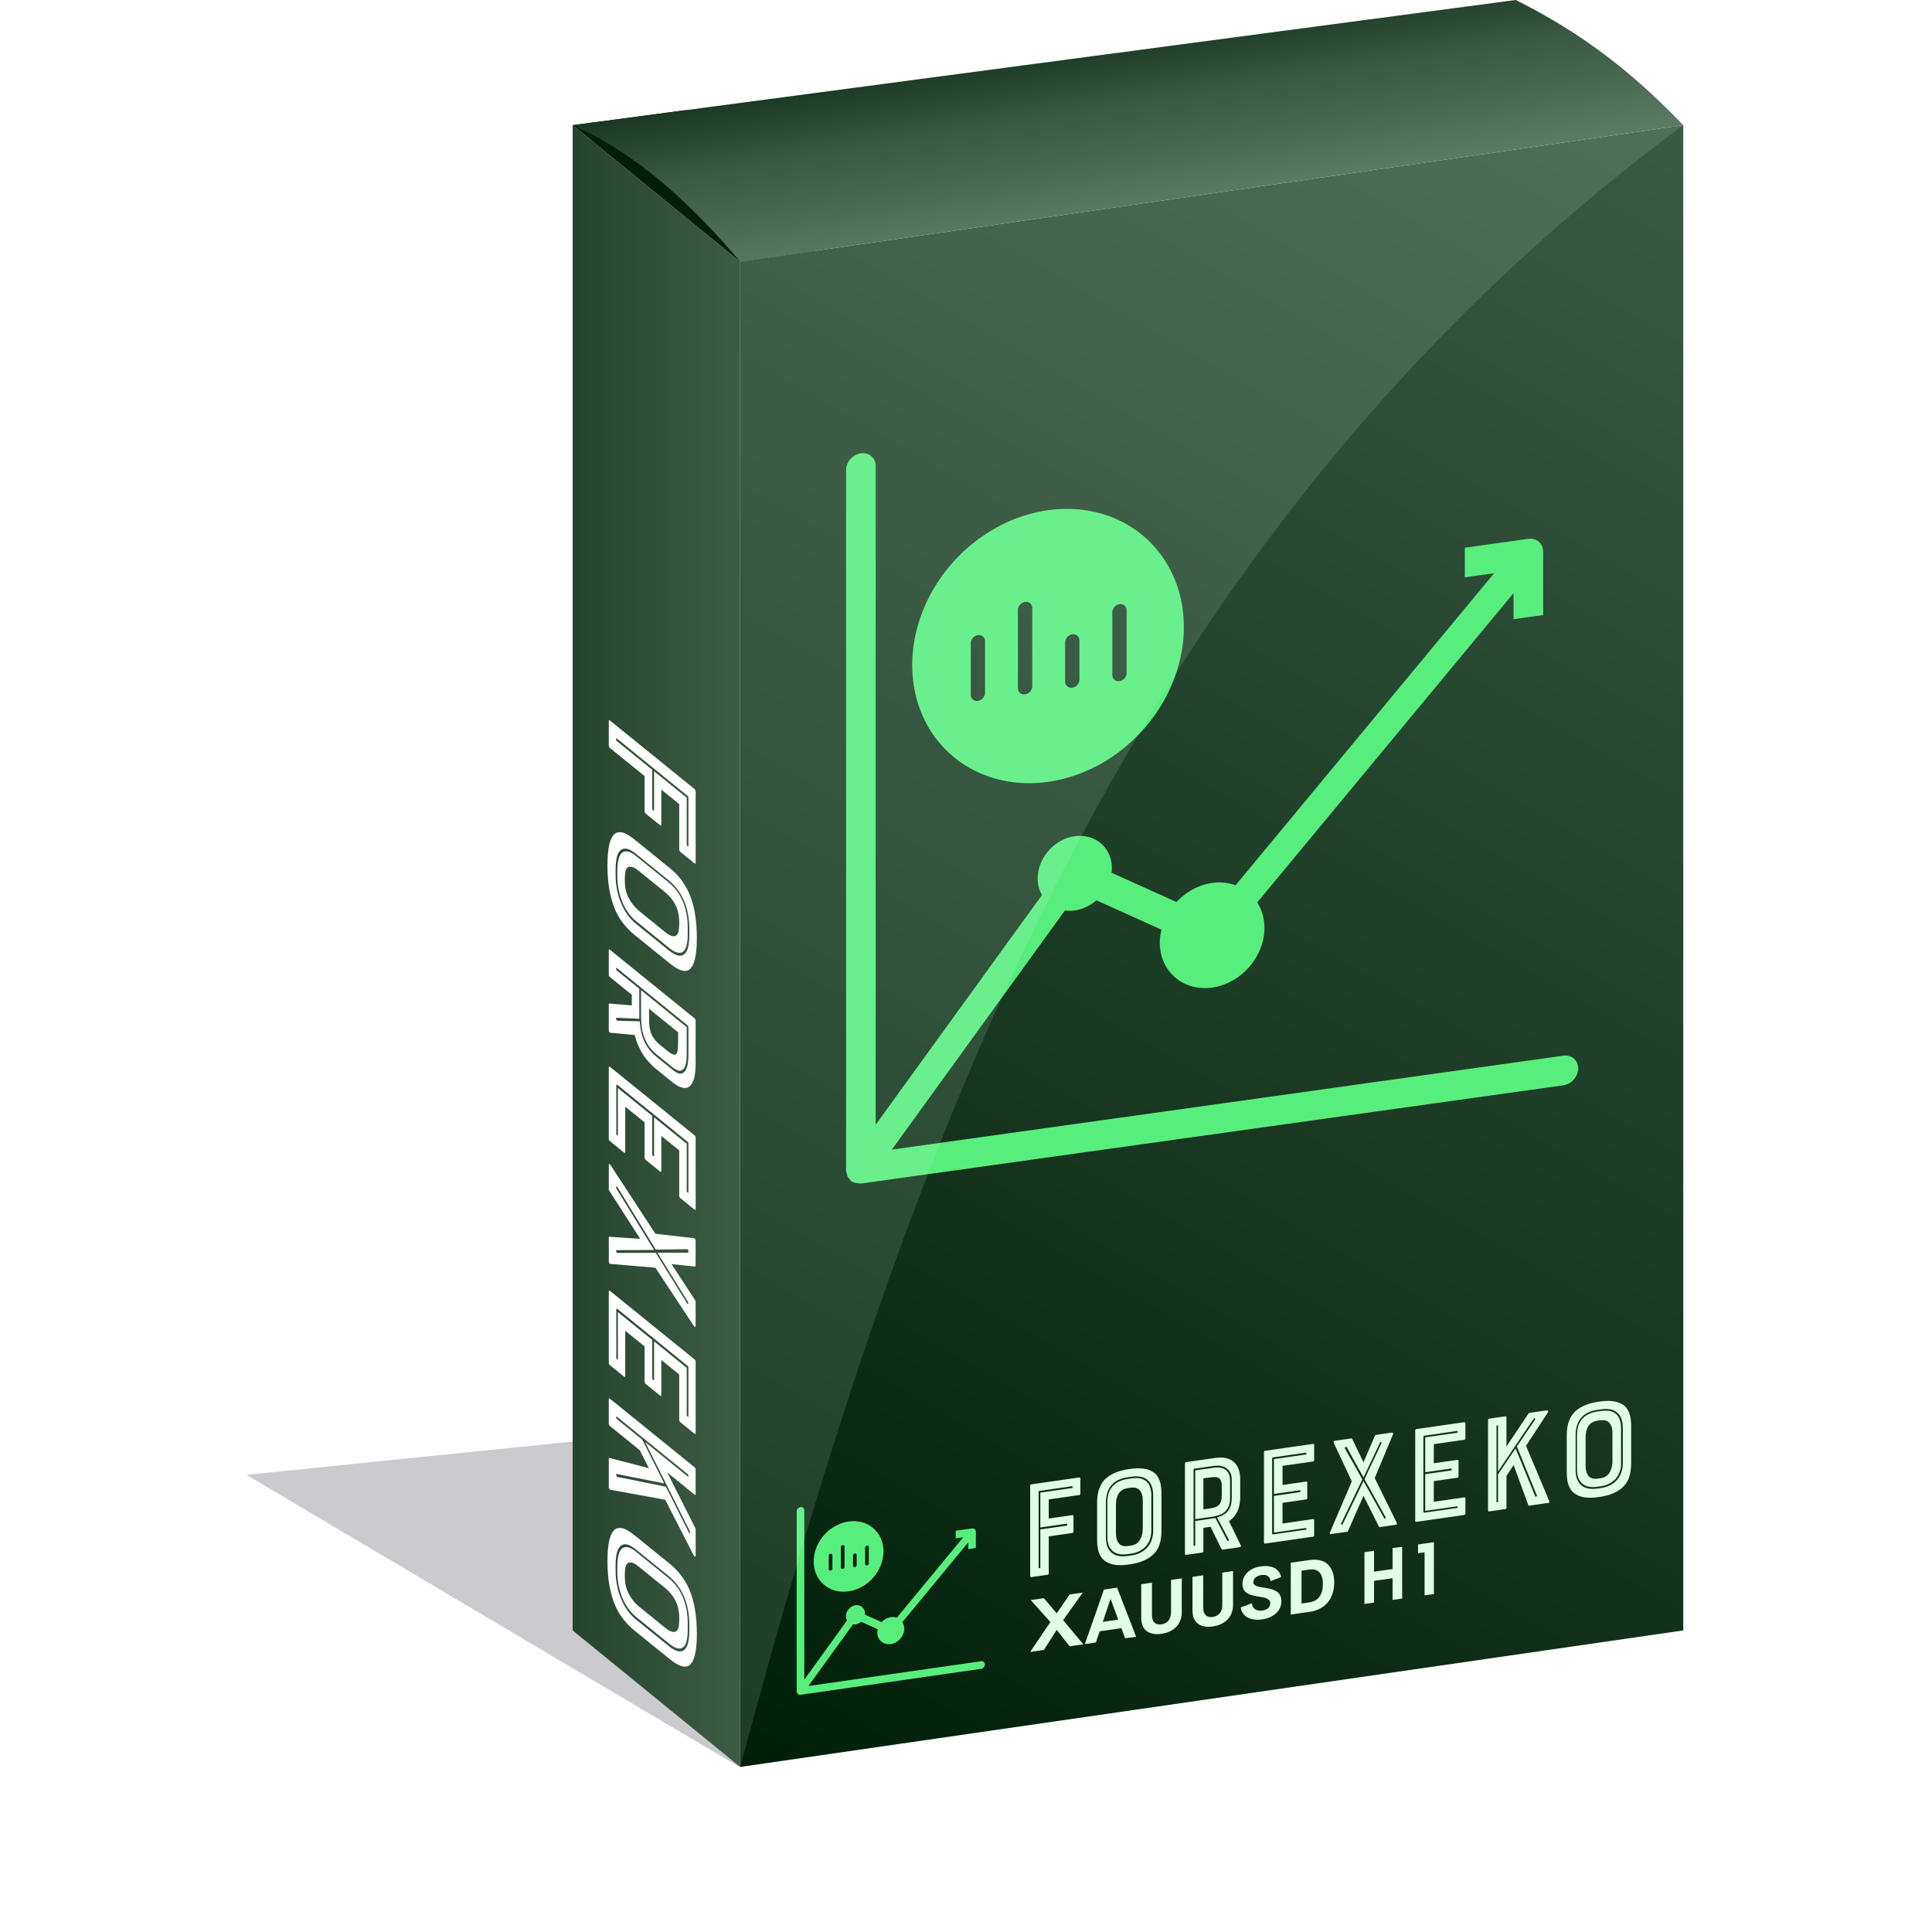 <?xml version="1.0" encoding="UTF-8" standalone="no"?>
<!-- Created with Inkscape (http://www.inkscape.org/) -->

<svg
   width="512"
   height="512"
   viewBox="0 0 135.467 135.467"
   version="1.1"
   id="svg1"
   xml:space="preserve"
   inkscape:version="1.3.2 (091e20ef0f, 2023-11-25, custom)"
   sodipodi:docname="box.svg"
   inkscape:export-filename="box.png"
   inkscape:export-xdpi="96"
   inkscape:export-ydpi="96"
   xmlns:inkscape="http://www.inkscape.org/namespaces/inkscape"
   xmlns:sodipodi="http://sodipodi.sourceforge.net/DTD/sodipodi-0.dtd"
   xmlns:xlink="http://www.w3.org/1999/xlink"
   xmlns="http://www.w3.org/2000/svg"
   xmlns:svg="http://www.w3.org/2000/svg"><sodipodi:namedview
   id="namedview1"
   pagecolor="#ffffff"
   bordercolor="#000000"
   borderopacity="0.25"
   inkscape:showpageshadow="2"
   inkscape:pageopacity="0.0"
   inkscape:pagecheckerboard="0"
   inkscape:deskcolor="#d1d1d1"
   showguides="true"
   inkscape:zoom="0.57176212"
   inkscape:cx="987.2987"
   inkscape:cy="444.24069"
   inkscape:window-width="1920"
   inkscape:window-height="1022"
   inkscape:window-x="0"
   inkscape:window-y="0"
   inkscape:window-maximized="1"
   inkscape:current-layer="layer1"><sodipodi:guide
     position="95.754,26.595"
     orientation="1,0"
     id="guide1"
     inkscape:locked="false" /><sodipodi:guide
     position="80.08,24.338"
     orientation="-3.51,24.375"
     id="guide2"
     inkscape:locked="false" /><sodipodi:guide
     position="72.286,19.579"
     orientation="-2.03,14.096"
     id="guide3"
     inkscape:locked="false" /></sodipodi:namedview>
  <defs
   id="defs1">
    <linearGradient
   id="linearGradient6"
   inkscape:collect="always">
      <stop
   style="stop-color:#000000;stop-opacity:1;"
   offset="0"
   id="stop8" />
      <stop
   style="stop-color:#434343;stop-opacity:1;"
   offset="1"
   id="stop9" />
    </linearGradient>
    <linearGradient
   id="linearGradient4-8"
   inkscape:collect="always">
      <stop
   style="stop-color:#1c1c1c;stop-opacity:1;"
   offset="0"
   id="stop4-6" />
      <stop
   style="stop-color:#424242;stop-opacity:1;"
   offset="0.372"
   id="stop6" />
      <stop
   style="stop-color:#515151;stop-opacity:1;"
   offset="0.614"
   id="stop7" />
      <stop
   style="stop-color:#6c6c6c;stop-opacity:1;"
   offset="1"
   id="stop5-4" />
    </linearGradient>
    <linearGradient
   id="linearGradient18"
   inkscape:collect="always">
      <stop
   style="stop-color:#2a2a2a;stop-opacity:1;"
   offset="0"
   id="stop19" />
      <stop
   style="stop-color:#454545;stop-opacity:1;"
   offset="1"
   id="stop18" />
    </linearGradient>
    <clipPath
   id="clipPath3">
      <rect
   style="fill:#ffffff;fill-opacity:1;stroke-width:0.4;stroke-linecap:round;stroke-linejoin:round;paint-order:stroke fill markers"
   id="rect4"
   width="87.206"
   height="117.227"
   x="307.722"
   y="39.671" />
    </clipPath>
    <clipPath
   id="clipPath13">
      <path
   id="path14"
   style="fill:#ffffff;fill-opacity:0.722;stroke-width:0.432;stroke-linecap:round;stroke-linejoin:round;paint-order:stroke fill markers"
   d="M 310.308,38.82 V 157.322 l 84.62,4.172 V 42.992 Z" />
    </clipPath>
    <linearGradient
   inkscape:collect="always"
   xlink:href="#linearGradient18"
   id="linearGradient19"
   x1="294.677"
   y1="92.969"
   x2="307.722"
   y2="92.969"
   gradientUnits="userSpaceOnUse"
   gradientTransform="matrix(0.9,0,0,0.9,-110.621,83.946)" />
    <filter
   inkscape:collect="always"
   style="color-interpolation-filters:sRGB"
   id="filter19"
   x="-0.115"
   y="-0.401"
   width="1.23"
   height="1.802">
      <feGaussianBlur
   inkscape:collect="always"
   stdDeviation="5.356"
   id="feGaussianBlur19" />
    </filter>
    <clipPath
   id="clipPath4">
      <path
   id="path4"
   style="fill:#ffffff;fill-opacity:0.722;stroke-width:0.4;stroke-linecap:round;stroke-linejoin:round;paint-order:stroke fill markers"
   d="M 669.075,63.424 V 180.651 l 73.446,-10.633 V 52.791 Z" />
    </clipPath>
    <linearGradient
   inkscape:collect="always"
   xlink:href="#linearGradient4-8"
   id="linearGradient5-7"
   x1="505.901"
   y1="61.116"
   x2="508.205"
   y2="75.413"
   gradientUnits="userSpaceOnUse"
   gradientTransform="matrix(0.9,0,0,0.9,-300.793,55.066)" />
    <filter
   style="color-interpolation-filters:sRGB"
   inkscape:label="Drop Shadow"
   id="filter22"
   x="-0.819"
   y="-0.553"
   width="2.638"
   height="2.107">
      <feFlood
   result="flood"
   in="SourceGraphic"
   flood-opacity="1"
   flood-color="rgb(255,255,255)"
   id="feFlood21" />
      <feGaussianBlur
   result="blur"
   in="SourceGraphic"
   stdDeviation="6.687"
   id="feGaussianBlur21" />
      <feOffset
   result="offset"
   in="blur"
   dx="0"
   dy="-0"
   id="feOffset21" />
      <feComposite
   result="comp1"
   operator="in"
   in="flood"
   in2="offset"
   id="feComposite21" />
      <feComposite
   result="comp2"
   operator="over"
   in="SourceGraphic"
   in2="comp1"
   id="feComposite22" />
    </filter>
    <linearGradient
   inkscape:collect="always"
   xlink:href="#linearGradient6"
   id="linearGradient9"
   x1="518.946"
   y1="188.976"
   x2="592.392"
   y2="61.558"
   gradientUnits="userSpaceOnUse"
   gradientTransform="matrix(0.9,0,0,0.9,-300.793,55.066)" />
    <clipPath
   id="clipPath23">
      <path
   style="fill:#ffffff;fill-opacity:0.76;stroke-width:3.591;stroke-linecap:round;stroke-linejoin:round;paint-order:fill markers stroke"
   d="m 45.515,170.251 v -28.648 l 17.948,-0.014 -3e-6,28.648 z"
   id="path25" />
    </clipPath>
    <clipPath
   id="clipPath12">
      <path
   style="font-variation-settings:'wght' 500;fill:#ffffff;fill-opacity:0.196;stroke-width:0.726;stroke-linecap:round;stroke-linejoin:round;paint-order:fill markers stroke"
   d="M 89.241,204.481 V 98.938 l 66.126,-9.573 -1e-5,105.543 z"
   id="path13" />
    </clipPath>
    <filter
   inkscape:collect="always"
   style="color-interpolation-filters:sRGB"
   id="filter17"
   x="-0.386"
   y="-0.385"
   width="1.771"
   height="1.771">
      <feGaussianBlur
   inkscape:collect="always"
   stdDeviation="7.526"
   id="feGaussianBlur17" />
    </filter>
    <filter
   inkscape:collect="always"
   style="color-interpolation-filters:sRGB"
   id="filter23"
   x="-0.218"
   y="-0.463"
   width="1.436"
   height="1.926">
      <feGaussianBlur
   inkscape:collect="always"
   stdDeviation="4.973"
   id="feGaussianBlur23" />
    </filter>
  
      
      
      
      
      
      
      
      
      
      
      
      
      
    </defs>
  <g
   inkscape:label="Слой 1"
   inkscape:groupmode="layer"
   id="layer1"
   transform="translate(-114.531,-101.314)">
    
    
    <path
   style="opacity:0.472;fill:#110d20;fill-opacity:1;stroke-width:0.4;stroke-linecap:round;stroke-linejoin:round;paint-order:stroke fill markers;filter:url(#filter19)"
   d="m 518.946,188.976 -38.272,-22.686 91.99,-9.391 19.727,21.444 z"
   id="path19"
   transform="matrix(0.9,0,0,0.9,-300.793,55.066)" /><path
   style="fill:url(#linearGradient9);fill-opacity:1;stroke-width:0.576;stroke-linecap:round;stroke-linejoin:round;paint-order:stroke fill markers"
   d="m 166.43,119.664 66.126,-9.573 -1e-5,105.543 -66.126,9.573 z"
   id="path24" /><g
   inkscape:label="Слой 1"
   id="layer1-0"
   transform="matrix(0.379,-0.053,0,0.379,153.987,90.072)">
        <g
   id="path12-0" />
        <g
   id="g1-7"
   transform="matrix(1.191,0,0,1.191,-6.335,13.275)">
          <path
   id="path8-2"
   style="fill:#64ec85;fill-opacity:1;stroke:none;stroke-width:5.226;stroke-linecap:square;stroke-linejoin:round;stroke-dasharray:none;stroke-opacity:1;paint-order:fill markers stroke"
   d="m 51.639,90.651 a 2.299,2.299 0 0 0 -2.303,2.303 V 201.78 a 2.3,2.3 0 0 0 0.115,0.431 2.299,2.299 0 0 0 0.144,0.539 2.3,2.3 0 0 0 0.36,0.495 2.299,2.299 0 0 0 0.238,0.328 2.299,2.299 0 0 0 0.16,0.071 2.3,2.3 0 0 0 0.555,0.245 2.299,2.299 0 0 0 0.55,0.147 2.3,2.3 0 0 0 0.181,0.048 h 109.113 a 2.299,2.299 0 0 0 2.303,-2.303 2.299,2.299 0 0 0 -2.303,-2.296 H 56.44 l 26.898,-33.389 a 5.764,5.764 0 0 0 1.519,0.211 5.764,5.764 0 0 0 3.371,-1.105 l 10.1,5.97 a 8.126,8.126 0 0 0 -0.259,1.973 8.126,8.126 0 0 0 8.127,8.127 8.126,8.126 0 0 0 8.127,-8.127 8.126,8.126 0 0 0 -1.123,-4.116 l 39.817,-42.478 v 1.751 2.296 h 4.6 v -2.296 -5.266 -2.303 l -0.014,-0.007 a 2.299,2.299 0 0 0 -0.715,-1.673 2.299,2.299 0 0 0 -1.572,-0.603 l -0.004,-0.014 h -0.078 -2.216 -5.276 -2.294 v 4.6 h 2.294 2.262 l -40.161,42.849 a 8.126,8.126 0 0 0 -3.646,-0.866 8.126,8.126 0 0 0 -5.53,2.191 L 90.572,161.25 a 5.764,5.764 0 0 0 0.05,-0.708 5.764,5.764 0 0 0 -5.764,-5.764 5.764,5.764 0 0 0 -5.761,5.764 5.764,5.764 0 0 0 0.665,2.661 L 53.936,195.267 V 92.954 A 2.299,2.299 0 0 0 51.639,90.651 Z m 29.066,12.907 a 21.099,21.099 0 0 0 -21.098,21.098 21.099,21.099 0 0 0 21.098,21.098 21.099,21.099 0 0 0 21.1,-21.098 21.099,21.099 0 0 0 -21.1,-21.098 z m -3.566,13.744 a 1.109,1.109 0 0 1 1.109,1.109 v 12.135 a 1.109,1.109 0 0 1 -1.109,1.109 1.109,1.109 0 0 1 -1.109,-1.109 v -12.135 a 1.109,1.109 0 0 1 1.109,-1.109 z m 14.665,2.409 a 1.109,1.109 0 0 1 1.109,1.109 v 9.726 a 1.109,1.109 0 0 1 -1.109,1.109 1.109,1.109 0 0 1 -1.109,-1.109 v -9.726 a 1.109,1.109 0 0 1 1.109,-1.109 z m -21.992,1.723 a 1.109,1.109 0 0 1 1.107,1.109 v 8.003 a 1.109,1.109 0 0 1 -1.107,1.109 1.109,1.109 0 0 1 -1.109,-1.109 v -8.003 a 1.109,1.109 0 0 1 1.109,-1.109 z m 14.663,1.932 a 1.109,1.109 0 0 1 1.109,1.109 v 6.071 a 1.109,1.109 0 0 1 -1.109,1.109 1.109,1.109 0 0 1 -1.107,-1.109 v -6.071 a 1.109,1.109 0 0 1 1.107,-1.109 z" />
        </g>
      </g><g
   inkscape:label="Слой 1"
   id="layer1-1"
   transform="matrix(0.432,-0.062,0,0.432,147.746,157.973)">
        <g
   id="path12" />
        <g
   id="g1"
   transform="matrix(1.191,0,0,1.191,-6.335,13.275)">
          <path
   id="path8"
   style="fill:#64ec85;fill-opacity:1;stroke:none;stroke-width:1.178;stroke-linecap:square;stroke-linejoin:round;stroke-dasharray:none;stroke-opacity:1;paint-order:fill markers stroke"
   d="m 49.855,90.508 a 0.518,0.518 0 0 0 -0.519,0.519 v 24.539 a 0.519,0.519 0 0 0 0.026,0.097 0.518,0.518 0 0 0 0.033,0.121 0.519,0.519 0 0 0 0.081,0.112 0.518,0.518 0 0 0 0.054,0.074 0.518,0.518 0 0 0 0.036,0.016 0.519,0.519 0 0 0 0.125,0.055 0.518,0.518 0 0 0 0.124,0.033 0.519,0.519 0 0 0 0.041,0.011 h 24.604 a 0.518,0.518 0 0 0 0.519,-0.519 0.518,0.518 0 0 0 -0.519,-0.518 H 50.938 l 6.065,-7.529 a 1.3,1.3 0 0 0 0.343,0.048 1.3,1.3 0 0 0 0.76,-0.249 l 2.277,1.346 a 1.832,1.832 0 0 0 -0.058,0.445 1.832,1.832 0 0 0 1.832,1.832 1.832,1.832 0 0 0 1.832,-1.832 1.832,1.832 0 0 0 -0.253,-0.928 l 8.978,-9.578 v 0.395 0.518 h 1.037 V 98.997 97.81 97.291 l -0.003,-0.002 a 0.518,0.518 0 0 0 -0.161,-0.377 0.518,0.518 0 0 0 -0.354,-0.136 l -0.001,-0.003 h -0.018 -0.5 -1.19 -0.517 v 1.037 h 0.517 0.51 l -9.056,9.662 a 1.832,1.832 0 0 0 -0.822,-0.195 1.832,1.832 0 0 0 -1.247,0.494 l -2.276,-1.344 a 1.3,1.3 0 0 0 0.011,-0.16 1.3,1.3 0 0 0 -1.3,-1.3 1.3,1.3 0 0 0 -1.299,1.3 1.3,1.3 0 0 0 0.15,0.6 l -5.823,7.23 V 91.027 a 0.518,0.518 0 0 0 -0.518,-0.519 z m 6.554,2.91 a 4.758,4.758 0 0 0 -4.757,4.757 4.758,4.758 0 0 0 4.757,4.757 4.758,4.758 0 0 0 4.758,-4.757 4.758,4.758 0 0 0 -4.758,-4.757 z m -0.804,3.099 a 0.25,0.25 0 0 1 0.25,0.25 v 2.736 a 0.25,0.25 0 0 1 -0.25,0.25 0.25,0.25 0 0 1 -0.25,-0.25 v -2.736 a 0.25,0.25 0 0 1 0.25,-0.25 z m 3.307,0.543 a 0.25,0.25 0 0 1 0.25,0.25 v 2.193 a 0.25,0.25 0 0 1 -0.25,0.25 0.25,0.25 0 0 1 -0.25,-0.25 v -2.193 a 0.25,0.25 0 0 1 0.25,-0.25 z m -4.959,0.389 a 0.25,0.25 0 0 1 0.25,0.25 v 1.805 a 0.25,0.25 0 0 1 -0.25,0.25 0.25,0.25 0 0 1 -0.25,-0.25 v -1.805 a 0.25,0.25 0 0 1 0.25,-0.25 z m 3.306,0.436 a 0.25,0.25 0 0 1 0.25,0.25 v 1.369 a 0.25,0.25 0 0 1 -0.25,0.25 0.25,0.25 0 0 1 -0.25,-0.25 v -1.369 a 0.25,0.25 0 0 1 0.25,-0.25 z" />
          <path
   id="text20"
   style="font-size:19.154px;font-family:BourtonInline;-inkscape-font-specification:'BourtonInline, Normal';letter-spacing:-0.151px;fill:#ffffff;fill-opacity:1;stroke-width:0.475;stroke-linecap:round;stroke-linejoin:round;paint-order:fill markers stroke"
   d="M 159.827 91.824 C 159.476 91.776 159.096 91.752 158.688 91.752 C 157.845 91.752 157.137 91.848 156.562 92.04 C 155.988 92.218 155.515 92.499 155.145 92.882 C 154.864 93.214 154.647 93.61 154.494 94.07 C 154.353 94.517 154.282 95.065 154.282 95.717 L 154.282 100.754 C 154.282 101.418 154.353 101.986 154.494 102.459 C 154.647 102.918 154.864 103.302 155.145 103.609 C 155.515 103.992 155.981 104.278 156.543 104.47 C 157.118 104.661 157.832 104.758 158.688 104.758 C 159.518 104.758 160.22 104.662 160.795 104.47 C 161.37 104.279 161.842 103.991 162.212 103.608 C 162.774 103.008 163.055 102.057 163.055 100.754 L 163.055 95.717 C 163.055 94.453 162.774 93.514 162.212 92.901 C 161.676 92.327 160.881 91.967 159.827 91.824 z M 159.64 92.892 C 160.279 92.988 160.785 93.226 161.158 93.609 C 161.669 94.12 161.925 94.868 161.925 95.851 L 161.925 100.601 C 161.925 101.52 161.656 102.247 161.12 102.784 C 160.584 103.307 159.863 103.57 158.956 103.57 L 158.458 103.57 C 157.5 103.57 156.766 103.314 156.255 102.803 C 155.987 102.523 155.789 102.197 155.661 101.826 C 155.546 101.456 155.489 101.048 155.489 100.601 L 155.489 95.851 C 155.489 94.868 155.738 94.12 156.236 93.61 C 156.734 93.099 157.475 92.844 158.458 92.844 L 158.956 92.844 C 159.199 92.844 159.427 92.86 159.64 92.892 z M 151.599 91.925 L 149.224 91.925 C 149.16 91.925 149.109 91.95 149.07 92.001 L 146.063 96.061 L 146.063 92.097 C 146.063 91.982 146.005 91.924 145.89 91.924 L 143.708 91.925 C 143.606 91.925 143.554 91.982 143.554 92.096 L 143.554 104.393 C 143.554 104.508 143.606 104.566 143.708 104.566 L 145.89 104.566 C 146.005 104.566 146.063 104.508 146.063 104.393 L 146.063 100.065 L 147.04 98.723 L 149.032 104.451 C 149.045 104.527 149.09 104.565 149.167 104.565 L 151.752 104.565 C 151.816 104.565 151.861 104.547 151.887 104.509 C 151.925 104.457 151.93 104.406 151.905 104.355 L 148.726 96.349 L 151.732 92.192 C 151.771 92.128 151.771 92.071 151.732 92.02 C 151.707 91.956 151.663 91.925 151.599 91.925 z M 159.593 93.117 C 159.395 93.088 159.183 93.073 158.956 93.073 L 158.458 93.073 C 157.551 93.073 156.862 93.31 156.39 93.782 C 155.917 94.242 155.68 94.931 155.68 95.851 L 155.68 100.601 C 155.68 101.457 155.923 102.127 156.409 102.612 C 156.881 103.084 157.564 103.32 158.458 103.32 L 158.956 103.321 C 159.352 103.321 159.71 103.263 160.029 103.148 C 160.361 103.021 160.654 102.848 160.909 102.631 C 161.165 102.376 161.357 102.076 161.484 101.731 C 161.612 101.386 161.676 101.009 161.676 100.601 L 161.676 95.851 C 161.676 94.231 160.982 93.32 159.593 93.117 z M 149.87 92.738 C 149.898 92.738 149.926 92.754 149.952 92.786 C 150.016 92.837 150.022 92.888 149.971 92.939 L 147.48 96.253 L 150.201 103.321 C 150.226 103.397 150.201 103.448 150.124 103.473 C 150.061 103.499 150.016 103.486 149.99 103.435 L 147.308 96.502 L 144.915 99.682 L 144.915 103.397 C 144.915 103.461 144.876 103.493 144.799 103.493 C 144.735 103.493 144.703 103.461 144.703 103.397 L 144.703 93.073 C 144.703 93.009 144.735 92.978 144.799 92.978 C 144.876 92.978 144.915 93.01 144.915 93.074 L 144.915 99.299 L 149.779 92.786 C 149.811 92.754 149.841 92.738 149.87 92.738 z M 159.397 94.395 C 159.601 94.446 159.786 94.548 159.952 94.701 C 160.118 94.854 160.253 95.066 160.355 95.334 C 160.457 95.589 160.507 95.927 160.507 96.348 L 160.507 100.179 C 160.494 100.792 160.354 101.29 160.086 101.673 C 159.831 102.043 159.397 102.229 158.784 102.229 L 158.554 102.229 C 158.35 102.229 158.145 102.203 157.94 102.152 C 157.736 102.089 157.552 101.986 157.386 101.846 C 157.232 101.693 157.105 101.482 157.002 101.214 C 156.9 100.946 156.849 100.601 156.849 100.18 L 156.849 96.349 C 156.849 95.723 156.977 95.231 157.232 94.873 C 157.5 94.503 157.941 94.319 158.554 94.319 L 158.784 94.318 C 158.988 94.318 159.193 94.344 159.397 94.395 z M 140.295 91.924 L 133.783 91.924 C 133.681 91.924 133.63 91.982 133.63 92.097 L 133.63 104.393 C 133.63 104.508 133.681 104.566 133.783 104.566 L 140.295 104.566 C 140.41 104.566 140.468 104.508 140.468 104.393 L 140.468 102.344 C 140.468 102.229 140.41 102.171 140.295 102.171 L 136.159 102.172 L 136.159 99.356 L 139.377 99.356 C 139.479 99.356 139.529 99.298 139.529 99.183 L 139.529 97.096 C 139.529 96.981 139.479 96.923 139.377 96.923 L 136.159 96.924 L 136.159 94.319 L 140.295 94.318 C 140.41 94.318 140.468 94.261 140.468 94.146 L 140.468 92.096 C 140.468 91.981 140.41 91.924 140.295 91.924 z M 139.299 92.977 C 139.389 92.977 139.427 93.023 139.415 93.112 C 139.402 93.189 139.363 93.227 139.299 93.227 L 134.99 93.226 L 134.99 97.977 L 138.515 97.977 C 138.579 97.977 138.61 98.022 138.61 98.111 C 138.61 98.2 138.579 98.245 138.515 98.245 L 134.99 98.245 L 134.99 103.244 L 139.299 103.244 C 139.363 103.244 139.402 103.282 139.415 103.359 C 139.427 103.435 139.389 103.473 139.299 103.473 L 134.895 103.474 C 134.793 103.474 134.741 103.423 134.741 103.321 L 134.741 93.131 C 134.741 93.029 134.793 92.978 134.895 92.978 L 139.299 92.977 z M 130.448 91.924 L 128.265 91.924 C 128.201 91.924 128.157 91.956 128.131 92.02 L 126.579 95.429 L 125.048 92.021 C 125.022 91.995 124.996 91.976 124.97 91.963 C 124.958 91.938 124.932 91.924 124.893 91.924 L 122.672 91.924 C 122.609 91.924 122.557 91.95 122.519 92.001 C 122.493 92.053 122.493 92.109 122.519 92.173 L 124.99 97.785 L 122.001 104.336 C 121.976 104.4 121.976 104.457 122.001 104.508 C 122.027 104.547 122.072 104.566 122.136 104.566 L 124.319 104.565 L 124.396 104.565 C 124.421 104.553 124.447 104.521 124.473 104.47 L 126.579 99.988 L 128.686 104.47 C 128.699 104.534 128.744 104.565 128.82 104.565 L 130.985 104.565 C 131.049 104.565 131.093 104.547 131.118 104.508 C 131.144 104.457 131.144 104.4 131.118 104.336 L 128.112 97.785 L 130.602 92.173 C 130.627 92.109 130.621 92.052 130.583 92.001 C 130.557 91.95 130.512 91.924 130.448 91.924 z M 128.926 92.982 C 128.951 92.979 128.974 92.99 128.993 93.016 C 129.044 93.054 129.056 93.106 129.031 93.17 L 126.713 97.728 L 129.587 103.321 C 129.625 103.41 129.606 103.467 129.529 103.493 C 129.466 103.506 129.421 103.486 129.395 103.436 L 126.579 97.977 L 123.745 103.435 C 123.719 103.487 123.668 103.505 123.591 103.493 C 123.527 103.467 123.509 103.41 123.534 103.321 L 126.426 97.728 L 124.051 93.169 C 124 93.08 124.019 93.022 124.109 92.997 C 124.154 92.978 124.191 92.972 124.223 92.978 C 124.255 92.984 124.281 93.003 124.3 93.035 L 126.579 97.479 L 128.839 93.035 C 128.871 93.003 128.9 92.985 128.926 92.982 z M 119.681 91.925 L 113.169 91.924 C 113.067 91.924 113.016 91.982 113.016 92.097 L 113.016 104.393 C 113.016 104.508 113.067 104.566 113.169 104.566 L 119.681 104.566 C 119.796 104.566 119.854 104.508 119.854 104.393 L 119.854 102.344 C 119.854 102.229 119.796 102.171 119.681 102.171 L 115.545 102.171 L 115.545 99.356 L 118.762 99.356 C 118.865 99.356 118.915 99.298 118.915 99.183 L 118.915 97.096 C 118.915 96.981 118.865 96.923 118.762 96.923 L 115.545 96.923 L 115.545 94.318 L 119.681 94.318 C 119.796 94.318 119.854 94.261 119.854 94.146 L 119.854 92.096 C 119.854 91.981 119.796 91.925 119.681 91.925 z M 118.686 92.977 C 118.776 92.977 118.813 93.023 118.801 93.112 C 118.788 93.189 118.75 93.227 118.686 93.227 L 114.376 93.226 L 114.376 97.977 L 117.9 97.977 C 117.964 97.977 117.996 98.022 117.996 98.111 C 117.996 98.2 117.964 98.244 117.9 98.244 L 114.376 98.245 L 114.376 103.244 L 118.686 103.245 C 118.75 103.245 118.788 103.282 118.801 103.358 C 118.813 103.435 118.776 103.473 118.686 103.473 L 114.281 103.474 C 114.179 103.474 114.127 103.423 114.127 103.32 L 114.127 93.131 C 114.127 93.029 114.179 92.978 114.281 92.978 L 118.686 92.977 z M 107.128 91.98 C 106.889 91.943 106.636 91.925 106.368 91.925 L 102.383 91.925 C 102.294 91.925 102.25 91.982 102.25 92.097 L 102.25 104.393 C 102.25 104.508 102.294 104.565 102.383 104.565 L 104.586 104.566 C 104.701 104.566 104.759 104.508 104.759 104.393 L 104.759 101.214 L 105.736 101.214 L 107.229 104.47 C 107.255 104.534 107.3 104.565 107.364 104.565 L 109.72 104.566 C 109.784 104.566 109.828 104.547 109.853 104.509 C 109.879 104.457 109.879 104.4 109.853 104.336 L 108.244 100.792 C 108.755 100.55 109.151 100.141 109.432 99.566 C 109.547 99.323 109.631 99.049 109.682 98.742 C 109.746 98.436 109.777 98.117 109.777 97.785 L 109.777 95.372 C 109.777 94.248 109.476 93.392 108.876 92.804 C 108.426 92.364 107.844 92.09 107.128 91.98 z M 106.751 93.035 C 107.032 93.073 107.312 93.169 107.593 93.322 C 107.874 93.475 108.117 93.706 108.322 94.013 C 108.526 94.319 108.627 94.734 108.627 95.257 L 108.627 97.652 C 108.627 98.367 108.481 98.922 108.187 99.317 C 107.893 99.713 107.37 99.962 106.616 100.064 L 108.225 103.32 C 108.251 103.41 108.225 103.468 108.148 103.494 C 108.084 103.506 108.04 103.486 108.015 103.435 L 106.406 100.122 L 103.647 100.122 L 103.647 103.397 C 103.647 103.461 103.609 103.493 103.533 103.493 C 103.456 103.493 103.417 103.461 103.417 103.397 L 103.417 93.093 C 103.417 93.067 103.431 93.042 103.457 93.016 C 103.482 92.991 103.507 92.978 103.533 92.978 L 106.119 92.978 C 106.272 92.978 106.483 92.997 106.751 93.035 z M 106.808 93.284 C 106.604 93.246 106.374 93.227 106.119 93.227 L 103.647 93.227 L 103.647 99.872 L 105.946 99.873 C 106.253 99.873 106.552 99.848 106.846 99.796 C 107.14 99.745 107.402 99.643 107.631 99.49 C 107.861 99.337 108.047 99.114 108.187 98.82 C 108.328 98.526 108.398 98.137 108.398 97.652 L 108.398 95.257 C 108.398 95.104 108.373 94.912 108.322 94.683 C 108.283 94.44 108.187 94.217 108.034 94.012 C 107.88 93.795 107.651 93.61 107.345 93.457 C 107.191 93.38 107.012 93.322 106.808 93.284 z M 95.82 91.823 C 95.469 91.775 95.089 91.751 94.681 91.751 C 93.838 91.751 93.13 91.848 92.555 92.039 C 91.981 92.218 91.508 92.499 91.138 92.882 C 90.857 93.214 90.64 93.61 90.487 94.07 C 90.346 94.516 90.276 95.065 90.276 95.716 L 90.276 100.754 C 90.276 101.418 90.346 101.987 90.487 102.459 C 90.64 102.919 90.857 103.302 91.138 103.608 C 91.508 103.991 91.974 104.278 92.536 104.47 C 93.111 104.661 93.825 104.757 94.681 104.757 C 95.511 104.757 96.214 104.661 96.788 104.47 C 97.363 104.278 97.835 103.991 98.206 103.608 C 98.767 103.008 99.048 102.056 99.048 100.754 L 99.048 95.717 C 99.048 94.452 98.767 93.514 98.206 92.901 C 97.669 92.326 96.874 91.967 95.82 91.823 z M 95.633 92.892 C 96.272 92.987 96.779 93.227 97.152 93.61 C 97.663 94.121 97.918 94.867 97.918 95.851 L 97.918 100.601 C 97.918 101.521 97.65 102.248 97.114 102.785 C 96.578 103.308 95.856 103.57 94.95 103.57 L 94.452 103.57 C 93.494 103.57 92.759 103.314 92.248 102.803 C 91.98 102.522 91.782 102.197 91.654 101.827 C 91.54 101.457 91.483 101.047 91.483 100.6 L 91.483 95.851 C 91.483 94.868 91.731 94.12 92.229 93.609 C 92.727 93.098 93.469 92.844 94.452 92.844 L 94.95 92.843 C 95.192 92.843 95.42 92.86 95.633 92.892 z M 106.214 94.51 C 106.469 94.535 106.674 94.599 106.827 94.701 C 106.98 94.803 107.089 94.957 107.153 95.161 C 107.23 95.353 107.267 95.614 107.267 95.946 L 107.267 97.191 C 107.254 97.561 107.204 97.849 107.115 98.054 C 107.025 98.258 106.898 98.411 106.732 98.513 C 106.566 98.602 106.361 98.66 106.119 98.686 C 105.889 98.698 105.621 98.704 105.314 98.704 L 104.759 98.704 L 104.759 94.471 L 105.314 94.471 C 105.672 94.471 105.971 94.484 106.214 94.51 z M 87.822 91.924 L 81.31 91.925 C 81.208 91.925 81.156 91.982 81.156 92.097 L 81.156 104.393 C 81.156 104.508 81.208 104.565 81.31 104.565 L 83.513 104.565 C 83.627 104.565 83.685 104.508 83.685 104.393 L 83.685 99.356 L 86.903 99.356 C 87.005 99.356 87.055 99.298 87.055 99.184 L 87.055 97.096 C 87.055 96.981 87.005 96.923 86.903 96.923 L 83.685 96.923 L 83.685 94.319 L 87.822 94.319 C 87.937 94.319 87.994 94.261 87.994 94.146 L 87.994 92.097 C 87.994 91.982 87.937 91.924 87.822 91.924 z M 95.587 93.117 C 95.388 93.088 95.176 93.073 94.95 93.073 L 94.452 93.074 C 93.545 93.074 92.855 93.309 92.383 93.782 C 91.91 94.241 91.674 94.931 91.674 95.85 L 91.674 100.601 C 91.674 101.456 91.917 102.127 92.402 102.613 C 92.874 103.085 93.558 103.321 94.452 103.321 L 94.95 103.32 C 95.345 103.32 95.703 103.263 96.022 103.148 C 96.354 103.02 96.648 102.849 96.904 102.632 C 97.159 102.376 97.35 102.076 97.477 101.731 C 97.605 101.387 97.669 101.009 97.669 100.6 L 97.669 95.851 C 97.669 94.231 96.975 93.319 95.587 93.117 z M 86.826 92.978 C 86.915 92.978 86.954 93.022 86.941 93.112 C 86.928 93.188 86.89 93.226 86.826 93.226 L 82.536 93.227 L 82.536 97.977 L 86.06 97.977 C 86.163 97.977 86.213 98.021 86.213 98.11 C 86.213 98.2 86.163 98.245 86.06 98.245 L 82.536 98.245 L 82.536 103.398 C 82.536 103.487 82.497 103.525 82.42 103.512 C 82.344 103.5 82.306 103.462 82.306 103.398 L 82.306 93.073 C 82.306 93.009 82.344 92.977 82.42 92.977 L 86.826 92.978 z M 95.39 94.395 C 95.594 94.446 95.78 94.549 95.946 94.702 C 96.112 94.855 96.246 95.066 96.348 95.334 C 96.45 95.589 96.501 95.927 96.501 96.349 L 96.501 100.18 C 96.489 100.793 96.347 101.29 96.079 101.674 C 95.824 102.044 95.39 102.228 94.777 102.228 L 94.547 102.228 C 94.343 102.228 94.139 102.203 93.934 102.152 C 93.73 102.088 93.545 101.986 93.379 101.845 C 93.226 101.692 93.098 101.482 92.996 101.214 C 92.893 100.945 92.842 100.601 92.842 100.179 L 92.842 96.349 C 92.842 95.723 92.971 95.231 93.226 94.873 C 93.494 94.503 93.934 94.318 94.547 94.318 L 94.547 94.319 L 94.777 94.318 C 94.981 94.318 95.186 94.344 95.39 94.395 z M 136.175 107.684 L 134.016 107.684 L 134.016 108.879 L 134.905 108.878 L 134.905 114.743 L 136.175 114.742 L 136.175 107.684 z M 131.847 107.685 L 130.54 107.685 L 130.54 110.531 L 128.018 110.531 L 128.018 107.684 L 126.709 107.684 L 126.709 114.744 L 128.018 114.743 L 128.018 111.782 L 130.54 111.782 L 130.54 114.743 L 131.847 114.743 L 131.847 107.685 z M 120.007 107.749 C 119.762 107.707 119.501 107.685 119.224 107.685 L 116.669 107.686 L 116.669 114.743 L 119.224 114.743 C 119.777 114.743 120.268 114.659 120.694 114.489 C 121.124 114.32 121.476 114.081 121.75 113.772 C 122.026 113.459 122.234 113.088 122.375 112.658 C 122.518 112.228 122.589 111.745 122.589 111.211 C 122.589 110.681 122.518 110.201 122.375 109.771 C 122.234 109.341 122.026 108.971 121.75 108.662 C 121.476 108.349 121.124 108.109 120.694 107.939 C 120.481 107.855 120.252 107.791 120.007 107.749 z M 113.049 107.613 C 112.896 107.596 112.739 107.588 112.578 107.588 C 112.102 107.588 111.677 107.667 111.303 107.827 C 110.931 107.983 110.635 108.218 110.414 108.534 C 110.196 108.847 110.086 109.217 110.086 109.644 C 110.086 109.823 110.11 109.991 110.155 110.147 C 110.201 110.303 110.257 110.438 110.326 110.552 C 110.394 110.666 110.489 110.775 110.609 110.88 C 110.73 110.981 110.842 111.065 110.947 111.134 C 111.054 111.199 111.191 111.268 111.357 111.339 C 111.526 111.408 111.667 111.461 111.781 111.5 C 111.895 111.539 112.045 111.588 112.23 111.647 C 112.253 111.654 112.29 111.665 112.339 111.681 C 112.704 111.792 112.966 111.879 113.129 111.945 C 113.295 112.006 113.462 112.112 113.628 112.262 C 113.794 112.412 113.877 112.586 113.877 112.785 C 113.88 113.068 113.782 113.283 113.584 113.429 C 113.385 113.573 113.128 113.644 112.812 113.644 C 112.415 113.644 112.084 113.542 111.82 113.337 C 111.56 113.129 111.406 112.83 111.357 112.443 L 109.842 112.789 C 109.946 113.437 110.264 113.942 110.795 114.304 C 111.326 114.662 111.978 114.84 112.753 114.84 L 112.754 114.841 C 113.037 114.841 113.306 114.815 113.56 114.763 C 113.814 114.714 114.053 114.634 114.278 114.523 C 114.502 114.409 114.696 114.271 114.859 114.108 C 115.025 113.946 115.155 113.745 115.25 113.508 C 115.344 113.27 115.391 113.005 115.391 112.712 C 115.391 112.516 115.365 112.336 115.313 112.17 C 115.261 112 115.195 111.853 115.117 111.729 C 115.042 111.606 114.939 111.489 114.805 111.378 C 114.672 111.268 114.548 111.178 114.434 111.109 C 114.32 111.038 114.172 110.964 113.99 110.889 C 113.807 110.814 113.656 110.757 113.535 110.718 C 113.415 110.679 113.258 110.631 113.066 110.572 C 112.571 110.426 112.244 110.313 112.084 110.235 C 111.742 110.076 111.571 109.867 111.571 109.61 C 111.571 109.333 111.674 109.126 111.879 108.989 C 112.085 108.852 112.347 108.784 112.666 108.784 C 113.385 108.784 113.809 109.121 113.936 109.795 L 115.352 109.443 C 115.284 109.117 115.158 108.833 114.976 108.588 C 114.797 108.341 114.579 108.148 114.322 108.008 C 114.065 107.864 113.789 107.759 113.496 107.69 C 113.351 107.656 113.202 107.63 113.049 107.613 z M 119.599 109.01 C 120.017 109.082 120.343 109.262 120.577 109.55 C 120.89 109.931 121.045 110.486 121.045 111.212 C 121.045 111.938 120.89 112.493 120.577 112.878 C 120.264 113.259 119.789 113.449 119.151 113.449 L 118.135 113.449 L 118.135 108.975 L 119.151 108.975 C 119.31 108.975 119.46 108.986 119.599 109.01 z M 108.804 107.686 L 107.338 107.685 L 107.338 112.072 C 107.338 112.576 107.217 112.949 106.976 113.19 C 106.739 113.428 106.424 113.547 106.033 113.547 C 105.643 113.547 105.329 113.427 105.092 113.19 C 104.857 112.952 104.74 112.58 104.74 112.072 L 104.74 107.685 L 103.274 107.685 L 103.274 112.272 C 103.274 112.705 103.344 113.087 103.484 113.419 C 103.627 113.752 103.825 114.021 104.076 114.226 C 104.326 114.431 104.615 114.585 104.944 114.689 C 105.276 114.79 105.639 114.841 106.033 114.841 C 106.431 114.841 106.794 114.791 107.123 114.69 C 107.455 114.586 107.747 114.431 107.998 114.226 C 108.251 114.021 108.448 113.752 108.588 113.42 C 108.732 113.088 108.804 112.705 108.804 112.272 L 108.804 107.686 z M 101.815 107.685 L 100.35 107.685 L 100.35 112.072 C 100.35 112.576 100.229 112.949 99.988 113.19 C 99.75 113.428 99.437 113.547 99.046 113.547 C 98.655 113.547 98.341 113.428 98.103 113.19 C 97.869 112.953 97.751 112.579 97.751 112.071 L 97.751 107.685 L 96.286 107.686 L 96.286 112.272 C 96.286 112.705 96.356 113.087 96.496 113.419 C 96.64 113.752 96.836 114.021 97.087 114.226 C 97.338 114.431 97.628 114.586 97.957 114.69 C 98.289 114.791 98.652 114.841 99.046 114.841 C 99.443 114.841 99.807 114.791 100.135 114.69 C 100.468 114.585 100.758 114.431 101.009 114.226 C 101.263 114.021 101.461 113.752 101.601 113.42 C 101.744 113.088 101.815 112.704 101.815 112.271 L 101.815 107.685 z M 93 107.685 L 91.207 107.686 L 88.608 114.743 L 90.108 114.743 L 90.621 113.288 L 93.586 113.287 L 94.099 114.743 L 95.599 114.744 L 93 107.685 z M 88.317 107.686 L 86.534 107.686 L 84.775 110 L 83.018 107.685 L 81.235 107.685 L 83.907 111.06 L 81.156 114.743 L 83.022 114.743 L 84.775 112.247 L 86.53 114.744 L 88.396 114.744 L 85.645 111.06 L 88.317 107.686 z M 92.106 109.068 L 93.157 112.062 L 91.052 112.062 L 92.106 109.068 z " />
        </g>
      </g><path
   id="path22"
   style="font-size:21.594px;font-family:Signika;-inkscape-font-specification:'Signika, @wght=500';font-variation-settings:'wght' 500;letter-spacing:0.5px;fill:url(#linearGradient1);fill-opacity:1;stroke:none;stroke-width:0.735;stroke-linecap:round;stroke-linejoin:round;paint-order:fill markers stroke;filter:url(#filter23)"
   d="m 177.844,200.979 c -0.184,0.026 -0.344,0.055 -0.444,0.074 -3.001,0.553 -5.063,3.66 -5.063,6.537 0,2.662 1.416,4.776 3.493,5.175 0.923,0.171 2.077,-0.077 3.032,-0.373 0.077,-0.014 0.154,-0.053 0.215,-0.109 0.046,-0.038 0.092,-0.106 0.092,-0.168 0.046,-0.746 0.061,-1.502 0.046,-2.238 0,-0.123 -7e-5,-0.231 -0.015,-0.352 -0.015,-0.752 0.077,-1.535 0.031,-2.282 0,-0.154 -8e-5,-0.262 -0.015,-0.413 0,-0.138 -0.062,-0.283 -0.185,-0.265 -0.846,0.125 -1.662,0.185 -2.462,0.35 l -0.185,0.029 c -0.215,0.063 -0.277,0.241 -0.261,0.454 0.015,0.228 7e-5,0.446 0.015,0.674 0.015,0.121 -0.108,0.524 0.461,0.439 0.246,-0.036 0.246,-0.02 0.492,-0.056 0.092,6.3e-4 0.154,0.024 0.169,0.113 0.015,0.091 0.016,0.182 0.031,0.272 l 0.046,1.963 c 0,0.061 -0.585,0.118 -0.646,0.111 -1.139,0.138 -1.708,-0.901 -1.97,-1.816 -0.339,-1.15 -0.446,-2.488 0.046,-3.731 0.277,-0.749 0.769,-1.545 1.477,-1.989 0.846,-0.526 1.847,-0.397 2.724,-0.419 0.092,6e-4 0.154,-0.068 0.154,-0.161 0.015,-0.51 -0.031,-0.903 0,-1.4 0.035,-0.513 -0.727,-0.492 -1.279,-0.418 z m 12.701,-1.884 c -0.184,0.026 -0.345,0.055 -0.445,0.074 -3.001,0.553 -5.063,3.66 -5.063,6.537 0,2.662 1.416,4.776 3.493,5.176 0.923,0.171 2.077,-0.077 3.032,-0.373 0.077,-0.014 0.154,-0.053 0.215,-0.109 0.046,-0.038 0.092,-0.106 0.092,-0.168 0.046,-0.745 0.061,-1.502 0.046,-2.238 0,-0.123 -8e-5,-0.231 -0.015,-0.352 -0.015,-0.752 0.077,-1.535 0.031,-2.282 0,-0.154 -9e-5,-0.262 -0.015,-0.414 0,-0.138 -0.061,-0.283 -0.184,-0.265 -0.846,0.125 -1.662,0.186 -2.462,0.35 l -0.185,0.029 c -0.215,0.063 -0.277,0.241 -0.262,0.454 0.015,0.228 8e-5,0.446 0.015,0.674 0.015,0.121 -0.108,0.524 0.462,0.439 0.246,-0.036 0.246,-0.02 0.492,-0.056 0.092,6.1e-4 0.154,0.024 0.169,0.113 0.015,0.091 0.016,0.182 0.031,0.272 l 0.046,1.963 c 0,0.061 -0.585,0.118 -0.646,0.111 -1.139,0.138 -1.708,-0.901 -1.969,-1.816 -0.339,-1.15 -0.446,-2.488 0.046,-3.731 0.277,-0.749 0.769,-1.545 1.477,-1.989 0.846,-0.526 1.847,-0.397 2.724,-0.419 0.092,6.2e-4 0.154,-0.068 0.154,-0.161 0.015,-0.51 -0.031,-0.903 0,-1.4 0.035,-0.513 -0.727,-0.492 -1.279,-0.418 z m 33.745,-4.937 c -0.292,0.059 -0.585,0.148 -0.877,0.284 -0.631,0.309 -1.2,0.825 -1.585,1.436 -0.339,0.558 -0.477,1.179 -0.523,1.786 -0.031,0.466 0.015,0.936 0.231,1.32 0.231,0.412 0.631,0.737 0.97,1.056 0.308,0.278 0.615,0.555 0.954,0.797 0.308,0.247 0.662,0.425 0.97,0.687 0.446,0.38 0.616,1.371 0.292,1.973 -0.385,0.672 -1.293,0.9 -1.893,0.789 -0.308,-0.062 -0.585,-0.252 -0.846,-0.398 -0.154,-0.085 -0.339,-0.104 -0.446,0.097 -0.062,0.101 -0.092,0.214 -0.123,0.311 -0.108,0.401 -0.246,0.775 -0.262,1.193 -0.015,0.479 0.893,0.483 1.231,0.51 1.508,0.13 3.324,-0.416 4.109,-2.025 0.154,-0.331 0.262,-0.67 0.323,-1.018 0.015,-0.125 0.031,-0.235 0.031,-0.358 0.062,-0.994 -0.339,-1.766 -0.939,-2.415 -0.646,-0.704 -1.462,-1.137 -2.216,-1.718 -0.462,-0.362 -0.631,-1.014 -0.492,-1.65 0.138,-0.682 0.893,-0.963 1.462,-0.879 0.169,0.021 0.308,0.077 0.461,0.147 0.092,0.033 0.185,0.081 0.308,0.062 0.215,-0.018 0.246,-0.191 0.292,-0.367 0.108,-0.401 0.292,-0.736 0.369,-1.117 0.077,-0.427 -0.262,-0.454 -0.6,-0.511 -0.4,-0.048 -0.785,-0.069 -1.2,0.008 z m -42.702,6.381 c -0.292,0.029 -0.415,0.123 -0.415,0.416 0,1.508 -0.046,5.777 -0.031,6.391 0.015,0.613 0.077,3.405 0.046,4.025 -0.015,0.218 7e-5,0.431 0.015,0.644 0.015,0.075 0.062,0.145 0.185,0.127 0.508,-0.106 0.985,-0.177 1.493,-0.267 0.185,-0.043 0.338,-0.112 0.415,-0.323 0.015,-0.11 -0.031,-2.919 -0.031,-3.658 -0.046,-1.747 -0.031,-3.611 -0.015,-5.353 0,-0.539 -0.031,-1.119 -0.031,-1.657 0,-0.585 -0.231,-0.52 -0.538,-0.489 -0.446,0.051 -0.646,0.081 -1.093,0.147 z m 28.771,-4.268 c -0.292,0.029 -0.416,0.123 -0.416,0.416 0,1.508 -0.046,5.777 -0.031,6.391 0.015,0.613 0.077,3.405 0.046,4.025 -0.015,0.218 8e-5,0.431 0.015,0.644 0.015,0.075 0.061,0.145 0.184,0.127 0.508,-0.106 0.985,-0.177 1.493,-0.267 0.185,-0.043 0.338,-0.112 0.415,-0.323 0.015,-0.11 -0.031,-2.919 -0.031,-3.658 -0.046,-1.747 -0.031,-3.611 -0.015,-5.353 0,-0.539 -0.031,-1.119 -0.031,-1.657 0,-0.585 -0.231,-0.52 -0.539,-0.489 -0.446,0.051 -0.646,0.081 -1.092,0.147 z m -14.039,2.113 c -0.215,0.033 -0.2,0.091 -0.231,0.327 -0.031,0.22 -0.585,2.749 -0.8,3.796 -0.277,1.318 -0.523,2.586 -0.831,3.894 -0.108,0.462 -0.847,3.788 -0.754,3.79 0.046,0.024 0.123,-0.002 0.185,-0.015 0.385,-0.057 0.739,-0.11 1.216,-0.196 0.046,0.011 0.184,-0.015 0.323,-0.033 0.308,-0.047 0.4,-1.168 0.431,-1.403 0.015,-0.187 0.062,-0.209 0.215,-0.263 0.769,-0.206 1.154,-0.202 1.924,-0.301 0.169,-0.021 0.261,0.038 0.307,0.17 l 0.108,0.338 c 0.092,0.248 0.169,0.559 0.261,0.807 0.061,0.175 0.077,0.158 0.262,0.13 0.246,-0.036 1.139,-0.169 1.4,-0.223 0.354,-0.052 0.108,-0.739 0.061,-0.855 -0.138,-0.41 -0.169,-0.852 -0.308,-1.263 -0.062,-0.175 -1.816,-8.241 -1.893,-8.691 -0.108,-0.261 -0.016,-0.29 -0.262,-0.254 -0.523,0.079 -1.077,0.191 -1.616,0.24 z m 8.22,-1.219 c -0.554,0.082 -1.123,0.182 -1.662,0.262 -0.123,0.018 -0.277,0.023 -0.385,0.119 -0.123,0.111 -0.077,1.473 -0.061,1.948 0.015,0.906 0.015,8.615 0.015,9.246 0,0.231 0.031,0.272 0.261,0.238 0.523,-0.079 0.523,-0.064 1.046,-0.155 0.108,-0.016 0.292,-0.044 0.385,-0.104 0.108,-0.061 0.046,-3.685 0.046,-3.885 0,-0.215 0.431,-0.233 0.554,-0.252 2.57,-0.381 3.278,-2.333 3.278,-3.903 0,-1.416 -0.277,-3.991 -3.478,-3.516 z m 11.546,-1.713 c -0.554,0.082 -1.123,0.182 -1.662,0.262 -0.123,0.018 -0.277,0.023 -0.385,0.119 -0.123,0.111 -0.077,1.473 -0.061,1.948 0.015,0.906 0.015,8.615 0.015,9.246 0,0.231 0.031,0.272 0.261,0.238 0.523,-0.079 0.523,-0.064 1.047,-0.155 0.108,-0.016 0.293,-0.044 0.385,-0.103 0.108,-0.061 0.046,-3.685 0.046,-3.885 0,-0.215 0.431,-0.233 0.554,-0.252 2.57,-0.381 3.278,-2.333 3.278,-3.903 0,-1.416 -0.277,-3.991 -3.478,-3.516 z M 204.601,198.91 c 0.893,-0.071 1.4,0.639 1.477,1.458 0.061,0.591 -0.015,1.495 -0.446,2.036 -0.308,0.369 -0.708,0.628 -1.231,0.706 -0.108,0.016 -0.215,-0.091 -0.215,-0.199 0,-0.169 -3e-4,-0.339 0.015,-0.51 0,-0.339 -0.015,-2.352 0,-2.97 0,-0.092 -0.015,-0.198 0,-0.308 0.046,-0.176 0.246,-0.206 0.4,-0.213 z m 11.546,-1.713 c 0.893,-0.071 1.401,0.639 1.477,1.458 0.062,0.591 -0.015,1.495 -0.446,2.036 -0.308,0.369 -0.708,0.628 -1.231,0.706 -0.108,0.016 -0.215,-0.091 -0.215,-0.199 0,-0.169 8e-5,-0.339 0.015,-0.51 0,-0.339 -0.015,-2.352 0,-2.97 0,-0.092 -0.015,-0.198 0,-0.308 0.046,-0.176 0.246,-0.206 0.4,-0.213 z m -19.043,5.872 c 0.031,-1.9e-4 0.062,0.022 0.077,0.034 0.062,0.175 0.123,0.628 0.184,0.804 0.139,0.564 0.231,1.043 0.369,1.653 0.138,0.533 0.077,0.542 -0.2,0.583 -0.139,0.019 -0.277,0.023 -0.415,0.047 l -0.323,0.048 c -0.431,0.065 -0.446,0.067 -0.338,-0.396 0.077,-0.35 0.492,-2.242 0.585,-2.702 0.015,-0.033 0.046,-0.068 0.061,-0.07 z m -1.914,9.446 c -0.1,0.021 -0.2,0.05 -0.299,0.097 -0.215,0.106 -0.409,0.281 -0.541,0.49 -0.115,0.19 -0.163,0.402 -0.178,0.609 -0.011,0.159 0.005,0.319 0.079,0.45 0.079,0.141 0.215,0.252 0.331,0.361 0.105,0.095 0.21,0.189 0.325,0.272 0.105,0.084 0.226,0.145 0.331,0.234 0.152,0.13 0.21,0.467 0.1,0.673 -0.131,0.229 -0.441,0.307 -0.646,0.269 -0.105,-0.021 -0.2,-0.086 -0.289,-0.135 -0.052,-0.029 -0.115,-0.036 -0.152,0.033 -0.021,0.035 -0.031,0.073 -0.042,0.106 -0.037,0.137 -0.084,0.265 -0.089,0.407 -0.005,0.164 0.305,0.165 0.42,0.174 0.514,0.044 1.134,-0.142 1.401,-0.691 0.052,-0.113 0.089,-0.228 0.11,-0.347 0.005,-0.042 0.011,-0.081 0.011,-0.122 0.021,-0.339 -0.116,-0.602 -0.32,-0.824 -0.22,-0.24 -0.498,-0.388 -0.756,-0.586 -0.157,-0.123 -0.215,-0.346 -0.168,-0.563 0.047,-0.233 0.304,-0.329 0.499,-0.3 0.058,0.005 0.105,0.026 0.157,0.05 0.031,0.011 0.063,0.027 0.105,0.021 0.073,-0.011 0.084,-0.064 0.1,-0.125 0.037,-0.137 0.1,-0.251 0.126,-0.381 0.026,-0.146 -0.089,-0.155 -0.205,-0.174 -0.136,-0.016 -0.267,-0.024 -0.409,0.004 z m 4.555,-0.663 c -0.114,0.017 -0.228,0.036 -0.341,0.064 -0.063,0.017 -0.095,0.051 -0.105,0.11 -0.011,0.065 -0.021,0.129 -0.021,0.187 0.011,0.319 1.8e-4,1.27 0.011,1.426 0.005,0.141 -0.011,0.316 -0.011,0.458 0.005,0.351 0,0.709 0,1.06 0,0.147 -0.005,0.289 -0.005,0.436 0,0.157 -0.058,0.234 0.373,0.171 0.383,-0.055 0.782,-0.147 1.144,-0.338 0.336,-0.171 0.546,-0.512 0.693,-0.848 0.031,-0.073 0.058,-0.145 0.084,-0.217 0.058,-0.177 0.068,-0.351 0.084,-0.527 0.031,-0.372 0.021,-0.743 -0.074,-1.086 -0.115,-0.439 -0.409,-0.816 -0.85,-0.945 -0.199,-0.06 -0.425,-0.037 -0.64,4.2e-4 -0.113,0.017 -0.227,0.031 -0.341,0.048 z m 11.048,-1.634 c -0.051,0.005 -0.109,0.028 -0.195,0.042 -0.173,0.028 -0.183,0.08 -0.183,0.264 v 0.157 c -0.005,0.127 0.015,1.006 0.015,1.148 0,0.068 -0.005,0.073 -0.073,0.084 -0.173,0.024 -0.415,0.077 -0.593,0.088 -0.257,0.015 -0.199,0.03 -0.215,-0.204 v -0.032 c 0,-0.336 0.042,-1.213 0.026,-1.263 -0.026,-0.075 -0.058,-0.086 -0.126,-0.071 -0.157,0.034 -0.32,0.033 -0.478,0.066 -0.052,0.005 -0.068,0.031 -0.084,0.086 -0.005,0.026 -0.01,0.054 -0.01,0.08 0,0.163 0.011,0.382 0.016,0.544 l -0.016,3.115 c 0,0.136 0.12,0.103 0.388,0.063 0.247,-0.036 0.31,0.012 0.31,-0.282 0,-0.236 -0.016,-0.533 -0.01,-0.77 0.005,-0.184 0,-0.362 0,-0.546 0.005,-0.068 0.021,-0.092 0.084,-0.101 0.231,-0.039 0.483,-0.071 0.714,-0.105 0.073,-0.014 0.089,-0.005 0.089,0.081 0,0.236 -0.005,0.704 -0.01,0.705 v 0.714 c 0,0.031 -0.006,0.086 0.01,0.114 0.016,0.035 0.063,0.017 0.095,0.007 0.152,-0.038 0.304,-0.041 0.457,-0.068 0.168,-0.029 0.115,-0.279 0.11,-0.383 -0.021,-0.228 0.005,-1.99 0.005,-2.62 0,-0.283 -0.01,-0.865 -0.026,-0.888 -0.026,-0.044 -0.095,-0.044 -0.147,-0.041 -0.058,-0.005 -0.101,0.009 -0.151,0.017 z m -38.422,5.703 c -0.073,0.011 -0.121,0.055 -0.115,0.127 0,0.031 0.01,0.061 0.026,0.086 0.152,0.266 0.294,0.57 0.43,0.844 l 0.331,0.644 c 0.031,0.063 0.01,0.125 -0.016,0.197 -0.016,0.038 -0.026,0.082 -0.042,0.121 -0.205,0.513 -0.436,1.036 -0.682,1.534 -0.052,0.108 -0.11,0.221 -0.157,0.328 -0.063,0.135 0.147,0.072 0.383,0.038 0.373,-0.054 0.378,-0.077 0.399,-0.128 0.058,-0.129 0.404,-1.251 0.504,-1.266 0.079,-0.014 0.467,0.964 0.556,1.119 0.021,0.039 0.089,0.049 0.142,0.043 l 0.362,-0.054 c 0.068,-0.014 0.231,-0.013 0.231,-0.102 0,-0.068 -0.262,-0.47 -0.336,-0.622 l -0.32,-0.666 c -0.052,-0.108 -0.1,-0.216 -0.152,-0.319 -0.037,-0.084 -0.105,-0.189 -0.11,-0.283 0,-0.052 0.593,-1.29 0.813,-1.863 0.052,-0.139 -0.147,-0.083 -0.215,-0.073 -0.126,0.023 -0.231,0.034 -0.352,0.058 -0.115,0.017 -0.147,0.054 -0.189,0.16 l -0.032,0.078 c -0.105,0.236 -0.257,0.663 -0.367,0.9 -0.006,0.012 -0.021,0.03 -0.032,0.031 -0.016,5.9e-4 -0.031,-0.011 -0.031,-0.026 -0.089,-0.212 -0.273,-0.663 -0.378,-0.863 -0.047,-0.088 -0.074,-0.131 -0.184,-0.109 -0.115,0.022 -0.425,0.064 -0.467,0.07 z m 6.303,-0.93 c -0.073,0.014 -0.068,0.031 -0.079,0.111 -0.011,0.075 -0.199,0.938 -0.273,1.295 -0.095,0.45 -0.179,0.882 -0.284,1.328 -0.037,0.158 -0.289,1.292 -0.257,1.292 0.016,0.01 0.042,0.005 0.063,-0.01 0.131,-0.018 0.252,-0.037 0.415,-0.067 0.016,0.005 0.063,-0.01 0.11,-0.012 0.105,-0.016 0.136,-0.398 0.147,-0.478 0.005,-0.063 0.021,-0.071 0.074,-0.089 0.262,-0.07 0.393,-0.069 0.656,-0.103 0.058,-0.013 0.089,0.013 0.105,0.058 l 0.037,0.115 c 0.031,0.084 0.058,0.191 0.089,0.275 0.021,0.06 0.026,0.054 0.089,0.044 0.084,-0.014 0.388,-0.057 0.478,-0.076 0.121,-0.018 0.037,-0.252 0.021,-0.292 -0.047,-0.14 -0.058,-0.291 -0.105,-0.43 -0.021,-0.06 -0.619,-2.81 -0.646,-2.964 -0.037,-0.089 -0.006,-0.099 -0.089,-0.086 -0.178,0.029 -0.367,0.065 -0.551,0.082 z m 4.713,-0.694 c -0.126,0.029 -0.168,0.073 -0.168,0.198 0,0.226 -0.005,0.457 -0.005,0.683 0,0.53 0.005,1.065 0.016,1.588 0.005,0.319 -1e-4,0.682 0.152,0.954 0.194,0.349 0.625,0.453 1.039,0.365 0.283,-0.064 0.546,-0.176 0.751,-0.416 0.346,-0.424 0.278,-0.996 0.283,-1.475 0.011,-0.689 0.026,-1.332 0.026,-2.025 0,-0.115 -0.037,-0.173 -0.152,-0.161 -0.142,0.014 -0.283,0.042 -0.425,0.074 -0.058,0.013 -0.105,0.068 -0.105,0.131 0.005,0.503 0.016,1.011 0.01,1.521 -0.005,0.436 0.053,0.911 -0.11,1.349 -0.063,0.162 -0.205,0.298 -0.373,0.323 -0.42,0.052 -0.404,-0.449 -0.42,-0.741 -0.031,-0.636 0.016,-1.299 0.032,-1.941 0,-0.121 -9e-5,-0.242 0.005,-0.363 0.005,-0.063 0.016,-0.144 -0.068,-0.137 l -0.095,0.016 c -0.131,0.03 -0.262,0.033 -0.394,0.057 z m 5.479,-0.813 c -0.126,0.029 -0.168,0.073 -0.168,0.198 0,0.226 -0.005,0.457 -0.005,0.683 0,0.53 0.005,1.065 0.016,1.588 0.005,0.319 -1.1e-4,0.682 0.152,0.954 0.194,0.349 0.625,0.453 1.039,0.365 0.283,-0.064 0.546,-0.176 0.751,-0.416 0.346,-0.424 0.278,-0.997 0.283,-1.475 0.011,-0.689 0.026,-1.332 0.026,-2.025 0,-0.115 -0.037,-0.173 -0.152,-0.161 -0.142,0.014 -0.283,0.042 -0.425,0.074 -0.058,0.006 -0.105,0.068 -0.105,0.131 0.005,0.503 0.016,1.011 0.01,1.521 -0.005,0.436 0.053,0.911 -0.11,1.349 -0.063,0.162 -0.205,0.298 -0.373,0.323 -0.42,0.052 -0.404,-0.449 -0.42,-0.74 -0.031,-0.636 0.016,-1.299 0.032,-1.941 0,-0.121 -9e-5,-0.242 0.005,-0.363 0.005,-0.063 0.016,-0.144 -0.068,-0.137 l -0.095,0.016 c -0.131,0.03 -0.262,0.033 -0.394,0.057 z m 26.01,-3.853 c -0.037,5e-5 -0.121,0.071 -0.152,0.106 -0.142,0.131 -0.205,0.162 -0.352,0.304 -0.031,0.036 -0.037,0.058 -0.037,0.116 0.011,0.13 0.026,0.253 0.037,0.372 0.016,0.113 0.047,0.124 0.141,0.032 0.016,-0.018 0.084,-0.101 0.1,-0.115 0.011,-0.005 0.026,-0.014 0.032,-0.005 0.005,0.005 0.01,0.019 0.01,0.025 -0.005,0.19 -0.016,2.957 -0.005,3.055 0.005,0.058 0.005,0.063 0.079,0.051 0.073,-0.014 0.404,-0.056 0.588,-0.082 0.021,-4.5e-4 0.068,-0.014 0.068,-0.084 0,-0.509 -0.005,-3.589 0,-3.742 0.005,-0.084 -0.015,-0.108 -0.094,-0.091 -0.152,0.019 -0.262,0.033 -0.415,0.062 z m -14.789,2.808 c 0.152,-0.026 0.262,-0.007 0.394,0.026 0.131,0.033 0.205,0.138 0.273,0.238 0.131,0.196 0.184,0.424 0.194,0.669 0.005,0.141 0.011,0.282 0.011,0.423 0,0.672 -0.394,1.198 -0.74,1.249 -0.231,0.034 -0.268,0.055 -0.268,-0.097 0,-0.157 0.011,-0.317 0.011,-0.474 -0.005,-0.068 -0.005,-0.141 -0.005,-0.214 v -0.63 c 0,-0.399 0.01,-0.657 -0.006,-0.991 v -0.063 c 0.005,-0.111 0.021,-0.119 0.137,-0.136 z m -21.145,4.15 c 0.011,-7.3e-4 0.021,0.011 0.026,0.013 0.021,0.06 0.042,0.214 0.063,0.274 0.047,0.192 0.079,0.356 0.126,0.564 0.047,0.182 0.026,0.185 -0.068,0.199 -0.047,-2.3e-4 -0.095,0.011 -0.142,0.014 l -0.11,0.017 c -0.147,0.019 -0.152,0.019 -0.116,-0.135 0.026,-0.119 0.168,-0.765 0.2,-0.922 0.005,-0.011 0.016,-0.023 0.021,-0.024 z" /><path
   id="path17"
   style="color:#000000;mix-blend-mode:normal;fill:url(#linearGradient2);stroke-width:0.917;stroke-linecap:round;stroke-linejoin:round;-inkscape-stroke:none;paint-order:fill markers stroke;filter:url(#filter17)"
   d="m 203.524,136.337 a 0.333,0.333 0 0 0 -0.333,0.333 v 1.675 h -0.177 c -0.634,0 -1.155,0.521 -1.155,1.155 v 2.576 c 0,0.634 0.521,1.155 1.155,1.155 h 0.177 v 2.003 a 0.333,0.333 0 0 0 0.333,0.333 0.333,0.333 0 0 0 0.333,-0.333 v -2.003 h 0.175 c 0.634,0 1.155,-0.521 1.155,-1.155 v -2.576 c 0,-0.634 -0.521,-1.155 -1.155,-1.155 h -0.175 v -1.675 a 0.333,0.333 0 0 0 -0.333,-0.333 z m -20.61,0.041 a 0.333,0.333 0 0 0 -0.333,0.333 v 4.708 h -0.181 c -0.632,0 -1.15,0.518 -1.15,1.15 v 9.59 c 0,0.632 0.519,1.152 1.15,1.152 h 0.181 v 4.625 a 0.333,0.333 0 0 0 0.333,0.331 0.333,0.333 0 0 0 0.333,-0.331 v -4.625 h 0.181 c 0.632,0 1.152,-0.52 1.152,-1.152 v -9.59 c 0,-0.632 -0.52,-1.15 -1.152,-1.15 h -0.181 v -4.708 a 0.333,0.333 0 0 0 -0.333,-0.333 z m -5.038,0.041 a 0.333,0.333 0 0 0 -0.333,0.333 v 3.394 h -0.179 c -0.633,0 -1.152,0.521 -1.152,1.154 v 6.556 c 0,0.633 0.519,1.152 1.152,1.152 h 0.179 v 3.724 a 0.333,0.333 0 0 0 0.333,0.331 0.333,0.333 0 0 0 0.333,-0.331 v -3.724 h 0.179 c 0.633,0 1.152,-0.519 1.152,-1.152 v -6.556 c 0,-0.633 -0.519,-1.154 -1.152,-1.154 h -0.179 v -3.394 a 0.333,0.333 0 0 0 -0.333,-0.333 z m 15.242,0.983 a 0.333,0.333 0 0 0 -0.333,0.333 v 3.35 h -0.176 c -0.634,0 -1.157,0.521 -1.157,1.155 v 4.301 c 0,0.634 0.523,1.155 1.157,1.155 h 0.176 v 1.757 a 0.333,0.333 0 0 0 0.333,0.333 0.333,0.333 0 0 0 0.333,-0.333 v -1.757 h 0.175 c 0.634,0 1.155,-0.521 1.155,-1.155 v -4.301 c 0,-0.634 -0.521,-1.155 -1.155,-1.155 h -0.175 v -3.35 a 0.333,0.333 0 0 0 -0.333,-0.333 z m 5.366,0 a 0.333,0.333 0 0 0 -0.333,0.333 v 2.08 h -0.172 c -0.636,0 -1.159,0.523 -1.159,1.159 v 5.563 c 0,0.636 0.523,1.159 1.159,1.159 h 0.172 v 3.518 a 0.333,0.333 0 0 0 0.333,0.333 0.333,0.333 0 0 0 0.333,-0.333 v -3.518 h 0.174 c 0.636,0 1.159,-0.523 1.159,-1.159 v -5.563 c 0,-0.636 -0.523,-1.159 -1.159,-1.159 h -0.174 v -2.08 a 0.333,0.333 0 0 0 -0.333,-0.333 z m 4.53,1.618 h 0.177 0.666 0.175 c 0.272,0 0.48,0.208 0.48,0.48 v 2.576 c 0,0.272 -0.208,0.48 -0.48,0.48 h -0.175 -0.666 -0.177 c -0.272,0 -0.48,-0.208 -0.48,-0.48 v -2.576 c 0,-0.272 0.208,-0.48 0.48,-0.48 z m -14.979,0.795 a 0.333,0.333 0 0 0 -0.331,0.331 v 2.459 h -0.179 c -0.633,0 -1.154,0.521 -1.154,1.154 v 4.956 c 0,0.633 0.521,1.152 1.154,1.152 h 0.179 v 2.289 a 0.333,0.333 0 0 0 0.331,0.333 0.333,0.333 0 0 0 0.333,-0.333 v -2.289 h 0.179 c 0.633,0 1.154,-0.519 1.154,-1.152 v -4.956 c 0,-0.633 -0.521,-1.154 -1.154,-1.154 h -0.179 v -2.459 a 0.333,0.333 0 0 0 -0.333,-0.331 z m 9.943,0.682 h 0.172 0.666 0.174 c 0.27,0 0.476,0.206 0.476,0.476 v 5.563 c 0,0.27 -0.206,0.477 -0.476,0.477 h -0.174 -0.666 -0.172 c -0.27,0 -0.476,-0.207 -0.476,-0.477 v -5.563 c 0,-0.27 0.206,-0.476 0.476,-0.476 z m -20.615,0.315 h 0.179 0.666 0.179 c 0.275,0 0.485,0.212 0.485,0.487 v 6.556 c 0,0.275 -0.21,0.485 -0.485,0.485 h -0.179 -0.666 -0.179 c -0.275,0 -0.487,-0.21 -0.487,-0.485 v -6.556 c 0,-0.275 0.212,-0.487 0.487,-0.487 z m 15.245,0.946 h 0.176 0.666 0.175 c 0.272,0 0.48,0.209 0.48,0.482 v 4.301 c 0,0.272 -0.208,0.48 -0.48,0.48 h -0.175 -0.666 -0.176 c -0.272,0 -0.482,-0.208 -0.482,-0.48 v -4.301 c 0,-0.272 0.209,-0.482 0.482,-0.482 z m -10.208,0.32 h 0.181 0.666 0.181 c 0.277,0 0.489,0.212 0.489,0.489 v 9.59 c 0,0.277 -0.212,0.489 -0.489,0.489 h -0.181 -0.666 -0.181 c -0.277,0 -0.489,-0.212 -0.489,-0.489 v -9.59 c 0,-0.277 0.212,-0.489 0.489,-0.489 z m 5.125,1.193 h 0.179 0.664 0.179 c 0.275,0 0.485,0.212 0.485,0.487 v 4.956 c 0,0.275 -0.211,0.486 -0.485,0.486 h -0.179 -0.664 -0.179 c -0.275,0 -0.485,-0.211 -0.485,-0.486 v -4.956 c 0,-0.275 0.211,-0.487 0.485,-0.487 z m 21.726,2.857 c -1.673,0 -3.187,0.198 -4.309,0.53 -0.561,0.166 -1.026,0.364 -1.374,0.607 -0.348,0.243 -0.611,0.563 -0.611,0.958 v 2.791 2.278 c -1.119,-0.325 -2.615,-0.517 -4.267,-0.517 -1.673,0 -3.187,0.197 -4.31,0.528 -0.561,0.166 -1.026,0.364 -1.374,0.607 -0.348,0.243 -0.61,0.563 -0.61,0.958 v 2.791 1.146 l -14.423,6.664 c -0.011,0.008 -0.02,0.016 -0.029,0.025 -0.028,0.018 -0.053,0.04 -0.074,0.064 -0.019,0.02 -0.035,0.042 -0.048,0.066 -0.006,0.009 -0.014,0.018 -0.019,0.027 -0.005,0.021 -0.006,0.042 -0.008,0.064 -0.008,0.018 -0.012,0.037 -0.016,0.057 v 3.098 l -1.265,0.363 a 0.333,0.333 0 0 0 -0.017,0.011 0.333,0.333 0 0 0 -0.147,0.101 0.333,0.333 0 0 0 -0.011,0.009 0.333,0.333 0 0 0 -0.005,0.003 0.333,0.333 0 0 0 -0.058,0.182 0.333,0.333 0 0 0 -0.005,0.012 v 5.944 a 0.333,0.333 0 0 0 0.138,0.271 l 10.198,7.383 a 0.333,0.333 0 0 0 0.011,0.002 0.333,0.333 0 0 0 0.185,0.063 0.333,0.333 0 0 0 0.091,-0.014 0.333,0.333 0 0 0 9.2e-4,0 l 16.234,-4.653 a 0.333,0.333 0 0 0 0.026,-0.008 l 6.897,-1.977 a 0.333,0.333 0 0 0 0.03,-0.008 l 12.738,-3.651 a 0.333,0.333 0 0 0 0.242,-0.321 v -5.943 a 0.333,0.333 0 0 0 -0.002,-0.003 0.333,0.333 0 0 0 -0.011,-0.088 0.333,0.333 0 0 0 -0.097,-0.121 0.333,0.333 0 0 0 -0.029,-0.057 l -2.347,-1.7 0.205,-0.093 c 0.118,-0.054 0.194,-0.173 0.193,-0.303 v -5.784 c -6.1e-4,-0.002 -0.001,-0.003 -0.002,-0.005 1.9e-4,-0.046 -0.009,-0.091 -0.027,-0.133 -0.006,-0.006 -0.014,-0.012 -0.02,-0.018 -0.035,-0.069 -0.093,-0.123 -0.164,-0.154 l -4.7e-4,-4.8e-4 c -9.2e-4,-3.2e-4 -0.002,-6.5e-4 -0.003,-9.1e-4 l -5.212,-2.009 v -2.37 -2.789 -2.791 a 0.333,0.333 0 0 0 -0.005,-0.053 c -0.022,-0.371 -0.274,-0.673 -0.607,-0.906 -0.348,-0.243 -0.812,-0.441 -1.374,-0.607 -1.123,-0.332 -2.637,-0.53 -4.31,-0.53 z m 0,0.666 c 1.62,0 3.087,0.196 4.122,0.501 0.517,0.153 0.926,0.336 1.181,0.514 0.255,0.178 0.326,0.323 0.326,0.414 0,0.091 -0.071,0.234 -0.326,0.412 -0.255,0.178 -0.663,0.361 -1.181,0.514 -0.154,0.045 -0.319,0.088 -0.491,0.128 l -2.496,0.341 c -0.367,0.021 -0.746,0.033 -1.135,0.033 -0.388,0 -0.767,-0.012 -1.134,-0.033 l -2.496,-0.341 c -0.172,-0.04 -0.337,-0.083 -0.491,-0.128 -0.517,-0.153 -0.926,-0.336 -1.181,-0.514 -0.255,-0.178 -0.326,-0.321 -0.326,-0.412 0,-0.091 0.071,-0.236 0.326,-0.414 0.255,-0.178 0.663,-0.361 1.181,-0.514 1.035,-0.306 2.502,-0.501 4.121,-0.501 z m -5.628,2.424 c 0.227,0.15 0.499,0.282 0.812,0.4 l 1.186,0.34 c 1.024,0.227 2.273,0.359 3.63,0.359 1.357,0 2.607,-0.133 3.631,-0.359 l 1.186,-0.34 c 0.313,-0.118 0.585,-0.25 0.812,-0.4 v 0.4 0.4 0.997 c 0,0.091 -0.071,0.234 -0.326,0.412 -0.255,0.178 -0.663,0.361 -1.181,0.514 -0.154,0.045 -0.32,0.087 -0.492,0.127 l -2.5,0.341 c -0.366,0.021 -0.743,0.033 -1.13,0.033 -0.387,0 -0.764,-0.012 -1.129,-0.033 l -2.5,-0.341 c -0.172,-0.04 -0.338,-0.082 -0.492,-0.127 -0.517,-0.153 -0.926,-0.336 -1.181,-0.514 -0.255,-0.178 -0.326,-0.321 -0.326,-0.412 v -0.997 -0.4 z m 11.256,2.791 v 0.799 c -0.006,-0.005 -0.014,-0.009 -0.021,-0.012 v 0.012 0.907 c 0.014,0.033 0.021,0.063 0.021,0.088 0,0.091 -0.071,0.236 -0.326,0.414 -0.255,0.178 -0.663,0.361 -1.181,0.514 -0.153,0.045 -0.317,0.087 -0.488,0.127 -0.006,-0.001 -0.012,-0.002 -0.018,-0.003 l -0.008,0.003 -2.49,0.339 c 0.011,5.9e-4 0.021,9.9e-4 0.031,0.002 -0.372,0.022 -0.757,0.034 -1.151,0.034 -0.394,0 -0.778,-0.012 -1.15,-0.034 l -2.5,-0.341 -0.016,-0.009 c -0.158,-0.038 -0.313,-0.076 -0.455,-0.118 -0.06,-0.018 -0.114,-0.037 -0.171,-0.056 -0.069,-0.307 -0.297,-0.562 -0.586,-0.764 -0.213,-0.149 -0.475,-0.279 -0.771,-0.397 v -0.706 -0.4 h 0.021 v -0.399 c 0.227,0.15 0.499,0.282 0.812,0.4 -0.003,9.9e-4 -0.005,0.002 -0.008,0.003 l 1.173,0.336 0.011,0.003 c 0.005,-9e-4 0.008,-0.002 0.011,-0.003 1.024,0.226 2.272,0.359 3.629,0.359 1.325,0 2.545,-0.127 3.555,-0.344 l 0.055,-0.016 1.186,-0.34 h 0.022 c 0.313,-0.117 0.585,-0.249 0.811,-0.399 z m -16.19,1.431 c 1.62,0 3.085,0.198 4.12,0.503 0.517,0.153 0.927,0.336 1.182,0.514 0.255,0.178 0.326,0.321 0.326,0.412 0,0.091 -0.071,0.236 -0.326,0.414 -0.255,0.178 -0.665,0.359 -1.182,0.512 -0.153,0.045 -0.319,0.087 -0.49,0.127 l -2.48,0.342 c -0.372,0.022 -0.756,0.034 -1.15,0.034 -0.394,0 -0.779,-0.012 -1.151,-0.034 l -2.48,-0.341 c -0.172,-0.04 -0.337,-0.083 -0.491,-0.128 -0.517,-0.153 -0.927,-0.334 -1.182,-0.512 -0.255,-0.178 -0.326,-0.323 -0.326,-0.414 0,-0.091 0.071,-0.234 0.326,-0.412 0.255,-0.178 0.665,-0.361 1.182,-0.514 1.035,-0.306 2.502,-0.503 4.122,-0.503 z m 6.27,1.238 9.1e-4,4.7e-4 v 0.003 c -2.1e-4,-0.001 -7.3e-4,-0.002 -9.1e-4,-0.003 z m 9.92,0.12 v 0.801 c -0.005,-0.003 -0.011,-0.006 -0.016,-0.011 v 0.009 0.917 c 0.011,0.029 0.016,0.056 0.016,0.079 0,0.091 -0.071,0.236 -0.326,0.414 -0.255,0.178 -0.663,0.359 -1.181,0.512 -0.154,0.045 -0.319,0.088 -0.491,0.128 -0.003,-7.5e-4 -0.008,-0.002 -0.011,-0.003 l -0.006,0.003 -2.492,0.34 c 0.008,4.7e-4 0.016,5.2e-4 0.024,9.2e-4 -0.37,0.022 -0.753,0.034 -1.145,0.034 -0.392,0 -0.775,-0.012 -1.145,-0.034 l -2.5,-0.341 -0.018,-0.009 c -0.16,-0.038 -0.315,-0.077 -0.458,-0.119 -0.051,-0.015 -0.097,-0.032 -0.146,-0.047 v -2.111 l 0.621,0.178 0.008,0.003 c 0.003,-6.6e-4 0.005,-9.9e-4 0.008,-0.002 1.024,0.227 2.273,0.359 3.63,0.359 1.333,0 2.561,-0.129 3.575,-0.348 l 0.04,-0.012 1.186,-0.34 h 0.018 c -3.3e-4,-1.1e-4 -6.4e-4,-3.3e-4 -9.1e-4,-4.7e-4 0.313,-0.118 0.584,-0.251 0.811,-0.401 z m -21.82,1.065 c 0.102,0.068 0.215,0.132 0.335,0.192 l 0.477,0.209 1.187,0.341 c 1.024,0.226 2.273,0.357 3.631,0.357 1.357,0 2.606,-0.131 3.63,-0.357 l 1.187,-0.342 c 0.313,-0.118 0.584,-0.25 0.811,-0.4 v 0.4 0.4 0.995 c 0,0.091 -0.071,0.234 -0.326,0.412 -0.255,0.178 -0.665,0.361 -1.182,0.514 -0.153,0.045 -0.319,0.087 -0.49,0.127 l -2.48,0.342 c -0.372,0.022 -0.756,0.034 -1.15,0.034 -0.394,0 -0.779,-0.012 -1.151,-0.034 l -2.48,-0.341 c -0.172,-0.04 -0.337,-0.083 -0.491,-0.128 -0.517,-0.153 -0.927,-0.336 -1.182,-0.514 -0.255,-0.178 -0.326,-0.321 -0.326,-0.412 v -0.994 z m 22.486,1.024 4.236,1.632 -8.667,3.939 -2.579,-0.993 c 0.235,0.008 0.472,0.014 0.715,0.014 1.673,0 3.187,-0.197 4.31,-0.528 0.561,-0.166 1.026,-0.364 1.374,-0.607 0.332,-0.232 0.584,-0.535 0.606,-0.906 a 0.333,0.333 0 0 0 0.005,-0.053 z m -0.666,0.701 v 0.4 0.4 0.003 0.995 c 0,0.091 -0.071,0.234 -0.326,0.412 -0.255,0.178 -0.663,0.361 -1.181,0.514 -1.035,0.306 -2.502,0.504 -4.122,0.504 -1.62,0 -3.087,-0.198 -4.121,-0.504 -0.051,-0.015 -0.097,-0.032 -0.146,-0.048 v -2.117 l 0.637,0.183 0.015,0.005 c 1.021,0.224 2.264,0.354 3.615,0.354 1.347,0 2.587,-0.129 3.607,-0.352 l 0.024,-0.008 1.186,-0.34 h 0.003 c 0.312,-0.118 0.583,-0.25 0.809,-0.4 z m -21.82,1.065 c 0.17,0.113 0.364,0.215 0.583,0.309 l 0.001,4.7e-4 1.411,0.432 c 1.025,0.227 2.275,0.358 3.635,0.358 1.359,0 2.609,-0.132 3.634,-0.358 l 1.184,-0.341 0.81,-0.4 v 0.8 0.997 c 0,0.091 -0.071,0.234 -0.326,0.412 -0.255,0.178 -0.665,0.361 -1.182,0.514 -0.9,0.266 -2.126,0.448 -3.496,0.491 h -4.7e-4 -4.7e-4 c -0.205,0.006 -0.412,0.011 -0.623,0.011 -1.62,0 -3.087,-0.196 -4.122,-0.501 -0.517,-0.153 -0.927,-0.336 -1.182,-0.514 -0.255,-0.178 -0.326,-0.321 -0.326,-0.412 v -0.996 -0.223 z m 27.25,0.356 v 5.052 l -8.851,4.023 v -5.052 z m -27.914,0.529 v 0.911 c 0,0.395 0.262,0.715 0.61,0.958 0.348,0.243 0.812,0.439 1.374,0.605 1.123,0.332 2.637,0.53 4.31,0.53 1.673,0 3.187,-0.198 4.309,-0.53 0.561,-0.166 1.026,-0.362 1.374,-0.605 0.2,-0.14 0.369,-0.305 0.479,-0.494 l -0.001,0.006 c 0.031,0.009 0.059,0.02 0.091,0.029 0.638,0.189 1.406,0.331 2.254,0.421 -0.027,0.154 0.051,0.311 0.203,0.369 l 2.866,1.104 -5.154,2.342 -5.356,-2.063 c -0.172,-0.066 -0.364,0.02 -0.43,0.191 -0.066,0.171 0.019,0.363 0.19,0.43 l 4.747,1.828 -11.792,5.36 -13.501,-5.189 z m 18.397,3.796 v 5.052 l -5.338,2.427 v -5.052 z m -19.817,1.584 a 1.622,0.782 0 0 0 -1.623,0.782 1.622,0.782 0 0 0 1.623,0.782 1.622,0.782 0 0 0 1.622,-0.782 1.622,0.782 0 0 0 -1.622,-0.782 z m 28.904,0.07 2.1,1.521 -14.744,4.226 -4.516,2.052 v 5.184 l -15.584,4.467 v -2.962 h -0.001 a 0.332,0.332 0 0 0 -0.332,-0.332 0.332,0.332 0 0 0 -0.332,0.332 h -0.001 v 2.751 l -9.531,-6.902 v -5.12 l 0.84,0.609 v 0.725 c -5.6e-4,0.138 0.084,0.262 0.213,0.312 l 2.605,1.004 5.873,4.253 v 1.268 a 0.332,0.332 0 0 0 0.332,0.332 0.332,0.332 0 0 0 0.332,-0.332 h 0.003 v -1.188 l 2.699,-0.773 2.527,0.973 c 0.021,9.3e-4 0.042,3.2e-4 0.063,-0.003 0.018,0.009 0.037,0.018 0.057,0.024 0.045,-9.1e-4 0.089,-0.011 0.13,-0.03 0.002,4e-5 0.003,4e-5 0.006,0 l 12.63,-5.741 6.008,-2.73 c 0.005,-0.002 0.011,-0.005 0.015,-0.006 z m -15.09,1.075 v 5.053 l -11.976,5.444 -0.005,-1.82 h -4.7e-4 a 0.332,0.332 0 0 0 -0.332,-0.332 0.332,0.332 0 0 0 -0.332,0.332 h -4.7e-4 l 0.006,1.852 -13.703,-5.28 v -5.056 l 13.687,5.259 0.005,1.342 h 9.2e-4 a 0.332,0.332 0 0 0 0.332,0.332 0.332,0.332 0 0 0 0.332,-0.332 h 9.2e-4 l -0.003,-1.343 z m 17.606,1.018 v 5.25 l -12.085,3.464 v -5.251 z m -44.616,2.481 v 0.428 l -0.423,-0.307 z m 31.864,1.174 v 5.251 l -6.259,1.794 v -5.251 z m -26.618,3.054 5.781,2.227 -1.938,0.555 z" /><path
   id="rect2"
   style="fill:url(#linearGradient19);fill-opacity:1;stroke-width:0.36;stroke-linecap:round;stroke-linejoin:round;paint-order:stroke fill markers"
   d="m 154.685,110.091 v 105.543 l 11.745,9.573 V 119.664 Z" /><path
   style="fill:#000000;fill-opacity:1;stroke-width:0.576;stroke-linecap:round;stroke-linejoin:round;paint-order:stroke fill markers"
   d="m 154.685,110.091 11.745,9.573 5.219,-0.756 -9.019,-9.872 z"
   id="path7"
   sodipodi:nodetypes="ccccc" /><path
   style="fill:url(#linearGradient5-7);stroke-width:0.36;stroke-linecap:round;stroke-linejoin:round;paint-order:stroke fill markers"
   d="m 166.43,119.664 c -3.536,-4.185 -7.353,-7.634 -11.745,-9.573 l 66.126,-8.777 c 4.74,2.366 8.267,5.148 11.745,8.777 z"
   id="path18"
   sodipodi:nodetypes="ccccc" /><path
   style="fill:#ffffff;fill-opacity:0.131;stroke-width:31.3;stroke-linecap:round;stroke-linejoin:round;paint-order:fill markers stroke"
   d="M 166.43,225.207 V 119.664 l 66.126,-9.573 c -39.199,29.047 -54.301,71.191 -66.126,115.116 z"
   id="path9"
   sodipodi:nodetypes="cccc" /><path
   id="path23"
   style="font-size:21.594px;font-family:Signika;-inkscape-font-specification:'Signika, @wght=500';font-variation-settings:'wght' 500;letter-spacing:0.5px;fill:url(#linearGradient3);fill-opacity:1;stroke:none;stroke-width:0.497;stroke-linecap:round;stroke-linejoin:round;paint-order:fill markers stroke"
   d="m 164.17,181.412 c 0.002,-0.136 -0.002,-0.259 -0.005,-0.336 -0.066,-2.289 -1.786,-5.193 -3.554,-6.597 -1.635,-1.299 -3.062,-1.377 -3.497,-0.173 -0.189,0.538 -0.142,1.436 -0.047,2.223 0,0.057 0.019,0.129 0.047,0.198 0.019,0.053 0.057,0.114 0.095,0.143 0.454,0.395 0.917,0.775 1.37,1.123 0.076,0.066 0.142,0.108 0.217,0.162 0.463,0.356 0.936,0.801 1.399,1.134 0.095,0.075 0.161,0.124 0.255,0.188 0.085,0.066 0.18,0.103 0.18,0.01 0,-0.631 0.038,-1.209 0.009,-1.828 v -0.138 c -0.019,-0.175 -0.123,-0.304 -0.255,-0.397 -0.142,-0.095 -0.274,-0.216 -0.416,-0.318 -0.076,-0.058 -0.312,-0.328 -0.312,0.097 0,0.184 -0.009,0.176 -0.009,0.36 -0.009,0.06 -0.028,0.092 -0.085,0.061 -0.057,-0.015 -0.113,-0.079 -0.17,-0.105 l -1.21,-0.928 c -0.038,-0.001 -0.019,-0.451 -0.01,-0.489 0.019,-0.834 0.709,-0.711 1.295,-0.44 0.737,0.332 1.569,0.914 2.287,1.851 0.435,0.551 0.879,1.272 1.087,1.964 0.246,0.827 0.075,1.437 0.009,2.038 -0.009,0.06 0.028,0.138 0.085,0.182 0.312,0.259 0.558,0.421 0.86,0.684 0.312,0.273 0.369,-0.249 0.373,-0.657 z m 0,9.469 c 0.002,-0.136 -0.002,-0.259 -0.005,-0.336 -0.066,-2.289 -1.786,-5.193 -3.554,-6.596 -1.635,-1.299 -3.062,-1.377 -3.497,-0.173 -0.189,0.538 -0.142,1.436 -0.047,2.223 0,0.057 0.019,0.129 0.047,0.198 0.019,0.053 0.057,0.114 0.095,0.143 0.454,0.395 0.917,0.775 1.37,1.123 0.076,0.066 0.142,0.108 0.217,0.162 0.463,0.356 0.936,0.801 1.399,1.134 0.095,0.075 0.161,0.124 0.255,0.188 0.085,0.066 0.18,0.103 0.18,0.01 0,-0.631 0.038,-1.209 0.009,-1.828 v -0.138 c -0.019,-0.175 -0.123,-0.304 -0.255,-0.397 -0.142,-0.095 -0.274,-0.216 -0.416,-0.318 -0.076,-0.058 -0.312,-0.328 -0.312,0.097 0,0.184 -0.009,0.176 -0.009,0.36 -0.009,0.06 -0.028,0.092 -0.085,0.061 -0.057,-0.008 -0.113,-0.079 -0.17,-0.105 l -1.21,-0.927 c -0.038,-0.001 -0.019,-0.451 -0.01,-0.489 0.019,-0.834 0.709,-0.711 1.295,-0.44 0.737,0.332 1.569,0.914 2.287,1.851 0.435,0.551 0.879,1.271 1.087,1.964 0.246,0.827 0.075,1.437 0.009,2.038 -0.009,0.06 0.028,0.137 0.085,0.182 0.312,0.259 0.558,0.421 0.86,0.684 0.312,0.273 0.369,-0.249 0.373,-0.657 z m -0.043,25.125 c -0.009,-0.224 -0.038,-0.466 -0.095,-0.729 -0.132,-0.576 -0.397,-1.211 -0.737,-1.768 -0.312,-0.5 -0.68,-0.895 -1.049,-1.223 -0.284,-0.249 -0.577,-0.445 -0.832,-0.489 -0.274,-0.044 -0.51,0.066 -0.737,0.138 -0.198,0.072 -0.397,0.143 -0.577,0.253 -0.18,0.086 -0.321,0.238 -0.511,0.317 -0.274,0.115 -0.898,-0.253 -1.238,-0.765 -0.378,-0.587 -0.435,-1.31 -0.312,-1.66 0.066,-0.177 0.208,-0.27 0.321,-0.375 0.066,-0.061 0.094,-0.178 -0.019,-0.348 -0.057,-0.091 -0.123,-0.167 -0.18,-0.234 -0.236,-0.269 -0.454,-0.544 -0.709,-0.758 -0.293,-0.246 -0.378,0.365 -0.425,0.58 -0.217,0.951 -0.047,2.441 0.869,3.754 0.189,0.265 0.388,0.503 0.596,0.713 0.076,0.075 0.142,0.133 0.217,0.196 0.605,0.527 1.115,0.633 1.569,0.546 0.491,-0.091 0.832,-0.429 1.257,-0.654 0.265,-0.134 0.681,0.069 1.059,0.473 0.406,0.426 0.51,1.071 0.406,1.413 -0.028,0.103 -0.076,0.169 -0.132,0.238 -0.028,0.051 -0.066,0.085 -0.066,0.178 -0.009,0.153 0.095,0.258 0.199,0.375 0.236,0.268 0.425,0.556 0.652,0.793 0.255,0.26 0.303,0.044 0.369,-0.155 0.066,-0.246 0.114,-0.495 0.104,-0.812 z m -0.029,-31.859 c 0.009,-0.212 -0.038,-0.34 -0.217,-0.483 -0.926,-0.735 -3.544,-2.849 -3.922,-3.138 -0.378,-0.287 -2.098,-1.609 -2.476,-1.932 -0.132,-0.12 -0.265,-0.209 -0.397,-0.303 -0.047,0.01 -0.095,-0.03 -0.095,0.064 0.019,0.393 0.019,0.749 0.028,1.136 0.009,0.144 0.038,0.282 0.161,0.437 0.066,0.066 1.796,1.404 2.249,1.764 1.077,0.821 2.221,1.74 3.289,2.6 0.331,0.264 0.69,0.524 1.021,0.788 0.359,0.284 0.34,0.1 0.35,-0.124 0.009,-0.325 0.009,-0.475 0.009,-0.807 z m 0,21.451 c 0.009,-0.212 -0.038,-0.34 -0.217,-0.483 -0.926,-0.735 -3.544,-2.849 -3.922,-3.138 -0.378,-0.288 -2.098,-1.609 -2.476,-1.932 -0.132,-0.12 -0.265,-0.209 -0.397,-0.303 -0.047,0.01 -0.095,-0.03 -0.095,0.064 0.019,0.393 0.019,0.749 0.028,1.136 0.009,0.144 0.038,0.282 0.161,0.437 0.066,0.066 1.796,1.404 2.249,1.764 1.077,0.821 2.221,1.741 3.289,2.6 0.331,0.264 0.69,0.524 1.021,0.788 0.359,0.284 0.34,0.1 0.35,-0.124 0.009,-0.325 0.009,-0.474 0.009,-0.807 z m -0.019,-10.483 c 0,-0.161 -0.038,-0.179 -0.18,-0.315 -0.132,-0.127 -1.635,-1.734 -2.259,-2.39 -0.784,-0.829 -1.541,-1.613 -2.316,-2.459 -0.274,-0.298 -2.25,-2.417 -2.259,-2.356 -0.019,0.016 -0.009,0.083 -0.009,0.131 0,0.287 6e-5,0.551 0.009,0.914 -0.009,0.025 -0.009,0.13 -0.009,0.234 0,0.229 0.681,0.839 0.822,0.975 0.113,0.102 0.123,0.145 0.142,0.273 0.057,0.619 0.019,0.876 0.009,1.442 0,0.126 -0.047,0.158 -0.132,0.125 l -0.217,-0.094 c -0.161,-0.052 -0.359,-0.156 -0.52,-0.217 -0.113,-0.045 -0.104,-0.026 -0.104,0.112 0,0.184 4e-5,0.849 0.009,1.051 0,0.264 0.444,0.433 0.52,0.458 0.265,0.105 0.539,0.301 0.803,0.408 0.113,0.045 5.227,2.798 5.51,2.965 0.17,0.048 0.18,0.136 0.18,-0.051 0,-0.39 -0.019,-0.818 0,-1.205 z m 0,6.129 c 0,-0.413 -0.009,-0.845 -0.009,-1.246 0,-0.092 0.009,-0.199 -0.038,-0.317 -0.057,-0.137 -0.898,-0.77 -1.191,-0.991 -0.558,-0.432 -5.293,-4.192 -5.681,-4.499 -0.142,-0.108 -0.17,-0.106 -0.17,0.059 0,0.39 -0.009,0.383 0,0.78 0,0.08 -9e-5,0.218 0.028,0.31 0.028,0.103 2.259,1.828 2.382,1.926 0.132,0.107 0.104,0.404 0.104,0.496 0,1.916 1.134,3.345 2.098,4.111 0.87,0.69 2.476,1.76 2.476,-0.626 z m 0,8.608 c 0,-0.413 -0.009,-0.845 -0.009,-1.246 0,-0.092 0.009,-0.199 -0.038,-0.317 -0.057,-0.137 -0.898,-0.77 -1.191,-0.991 -0.558,-0.432 -5.293,-4.192 -5.681,-4.499 -0.142,-0.108 -0.17,-0.106 -0.17,0.059 0,0.39 -0.009,0.383 0,0.78 0,0.08 -9e-5,0.218 0.028,0.31 0.028,0.103 2.259,1.828 2.382,1.925 0.132,0.107 0.104,0.404 0.104,0.496 0,1.916 1.134,3.345 2.098,4.111 0.87,0.69 2.476,1.759 2.476,-0.626 z m -1.078,-9.418 c -0.038,0.635 -0.52,0.631 -1.03,0.283 -0.369,-0.246 -0.917,-0.739 -1.21,-1.294 -0.198,-0.387 -0.321,-0.782 -0.321,-1.172 0,-0.08 0.076,-0.101 0.142,-0.05 0.104,0.083 0.208,0.166 0.312,0.259 0.208,0.165 1.446,1.136 1.824,1.448 0.057,0.042 0.123,0.087 0.189,0.153 0.104,0.116 0.104,0.267 0.095,0.374 z m 0,8.608 c -0.038,0.635 -0.52,0.631 -1.03,0.283 -0.369,-0.246 -0.917,-0.739 -1.21,-1.294 -0.198,-0.387 -0.321,-0.783 -0.321,-1.173 0,-0.08 0.076,-0.101 0.142,-0.05 0.104,0.083 0.208,0.166 0.312,0.259 0.208,0.165 1.446,1.136 1.824,1.448 0.057,0.031 0.123,0.087 0.189,0.153 0.104,0.116 0.104,0.266 0.095,0.374 z m -1.871,-15.684 c 0,0.023 -0.019,0.028 -0.028,0.035 -0.113,-0.045 -0.397,-0.223 -0.511,-0.268 -0.359,-0.179 -0.662,-0.355 -1.049,-0.557 -0.34,-0.169 -0.34,-0.215 -0.34,-0.419 0,-0.103 0.009,-0.199 0.009,-0.302 v -0.241 c 0,-0.321 5e-5,-0.333 0.274,-0.035 0.208,0.223 1.333,1.425 1.607,1.712 0.019,0.03 0.038,0.062 0.038,0.073 z"
   sodipodi:nodetypes="scsccccccccsccccscccccccccccssscsccccccccsccccscccccccccccsssccccccscccccccccccccccccccssssccccccccscssssscccccccscsssccccscsccccccsccccsssssccssccsssssssccssccssssssccsscccsssccsscccssscccsssccss" /><path
   style="opacity:0.731;fill:#00ff4f;fill-opacity:0.17;stroke:none;stroke-width:0.265;stroke-opacity:1"
   d="m 232.555,215.634 -66.126,9.573 -11.745,-9.573 0.001,-105.543 66.125,-8.776 c 5.097,2.487 8.604,5.564 11.745,8.777 z"
   id="path79"
   sodipodi:nodetypes="ccccccc" /><g
   inkscape:label="Слой 1"
   id="layer1-6"
   transform="translate(-116.906,32.042)">
        <g
   id="path12-4" />
        <g
   id="g1-8"
   transform="matrix(1.191,0,0,1.191,-6.335,13.275)">
          <path
   id="text20-8"
   style="font-size:19.154px;font-family:BourtonInline;-inkscape-font-specification:'BourtonInline, Normal';letter-spacing:-0.151px;fill:#ffffff;fill-opacity:1;stroke-width:0.242;stroke-linecap:round;stroke-linejoin:round;paint-order:fill markers stroke"
   d="m 240.666,102.234 c 0,-0.539 -0.039,-1.024 -0.116,-1.455 -0.072,-0.426 -0.186,-0.821 -0.341,-1.183 -0.134,-0.289 -0.294,-0.557 -0.48,-0.806 -0.181,-0.236 -0.403,-0.461 -0.666,-0.675 L 237.024,96.464 c -0.269,-0.218 -0.499,-0.359 -0.69,-0.424 -0.186,-0.053 -0.341,-0.04 -0.465,0.04 -0.155,0.111 -0.271,0.316 -0.349,0.612 -0.077,0.305 -0.116,0.731 -0.116,1.279 0,0.531 0.039,1.012 0.116,1.443 0.077,0.431 0.194,0.827 0.349,1.189 0.243,0.556 0.628,1.048 1.155,1.475 l 2.038,1.651 c 0.511,0.414 0.891,0.542 1.139,0.383 0.31,-0.206 0.465,-0.833 0.465,-1.879 z m 0,40.959 c 0,-0.539 -0.039,-1.024 -0.116,-1.455 -0.072,-0.426 -0.186,-0.821 -0.341,-1.183 -0.134,-0.289 -0.294,-0.557 -0.48,-0.806 -0.181,-0.236 -0.403,-0.461 -0.666,-0.675 l -2.038,-1.651 c -0.269,-0.217 -0.499,-0.359 -0.69,-0.423 -0.186,-0.052 -0.341,-0.04 -0.465,0.04 -0.155,0.112 -0.271,0.316 -0.349,0.612 -0.077,0.305 -0.116,0.731 -0.116,1.279 0,0.531 0.039,1.012 0.116,1.442 0.077,0.43 0.194,0.827 0.349,1.189 0.243,0.556 0.628,1.048 1.155,1.475 l 2.038,1.651 c 0.511,0.414 0.891,0.542 1.139,0.384 0.31,-0.207 0.465,-0.833 0.465,-1.879 z m -0.07,-49.571 c 0,-0.065 -0.023,-0.117 -0.07,-0.155 l -4.975,-4.031 c -0.046,-0.038 -0.07,-0.024 -0.07,0.042 v 1.409 c 0,0.073 0.023,0.129 0.07,0.167 l 2.038,1.651 v 2.059 c 0,0.065 0.023,0.117 0.07,0.155 l 0.845,0.684 c 0.046,0.038 0.07,0.024 0.07,-0.041 v -2.059 l 1.054,0.854 v 2.647 c 0,0.073 0.023,0.129 0.07,0.167 l 0.829,0.672 c 0.046,0.038 0.07,0.02 0.07,-0.054 z m 0,13.485 c 0,-0.057 -0.023,-0.104 -0.07,-0.142 l -4.975,-4.031 c -0.046,-0.035 -0.07,-0.025 -0.07,0.03 v 1.409 c 0,0.073 0.023,0.129 0.07,0.167 l 1.286,1.042 v 0.625 l -1.317,-0.111 c -0.026,-0.006 -0.039,0.013 -0.039,0.054 v 1.508 c 0,0.041 0.008,0.075 0.023,0.104 0.021,0.034 0.044,0.052 0.07,0.056 l 1.434,0.132 c 0.098,0.406 0.263,0.794 0.496,1.162 0.098,0.153 0.209,0.296 0.333,0.429 0.124,0.141 0.253,0.266 0.387,0.375 l 0.976,0.791 c 0.455,0.369 0.801,0.457 1.038,0.266 0.238,-0.191 0.356,-0.631 0.356,-1.317 z m 0,6.902 c 0,-0.065 -0.023,-0.117 -0.07,-0.155 l -4.975,-4.031 c -0.046,-0.035 -0.07,-0.019 -0.07,0.043 v 4.167 c 0,0.073 0.023,0.129 0.07,0.167 l 0.829,0.672 c 0.046,0.036 0.07,0.014 0.07,-0.055 v -2.647 l 1.139,0.923 v 2.059 c 0,0.065 0.023,0.117 0.07,0.154 l 0.845,0.684 c 0.046,0.035 0.07,0.019 0.07,-0.042 v -2.059 l 1.054,0.854 v 2.647 c 0,0.073 0.023,0.129 0.07,0.167 l 0.829,0.672 c 0.046,0.035 0.07,0.014 0.07,-0.055 z m 0,6.081 c 0,-0.041 -0.01,-0.082 -0.031,-0.123 -0.021,-0.034 -0.044,-0.052 -0.07,-0.056 l -2.27,-0.259 -2.65,-4.059 c -0.026,-0.037 -0.049,-0.057 -0.07,-0.056 -0.015,0.01 -0.023,0.027 -0.023,0.068 v 1.397 0.049 c 0.005,0.02 0.018,0.048 0.039,0.081 l 1.813,2.817 -1.813,-0.12 c -0.026,-0.018 -0.039,0.002 -0.039,0.053 v 1.385 c 0,0.041 0.008,0.075 0.023,0.104 0.021,0.034 0.044,0.052 0.07,0.056 l 2.65,0.223 2.27,3.433 c 0.026,0.037 0.049,0.052 0.07,0.045 0.021,-0.007 0.031,-0.02 0.031,-0.061 v -1.398 c 0,-0.041 -0.013,-0.081 -0.039,-0.117 l -1.379,-2.11 1.379,0.138 c 0.01,-0.01 0.018,-0.018 0.023,-0.031 0.01,-0.008 0.015,-0.012 0.015,-0.037 z m 0,7.11 c 0,-0.065 -0.023,-0.117 -0.07,-0.155 l -4.975,-4.031 c -0.046,-0.035 -0.07,-0.019 -0.07,0.043 v 4.167 c 0,0.073 0.023,0.129 0.07,0.167 l 0.829,0.672 c 0.046,0.036 0.07,0.014 0.07,-0.054 v -2.647 l 1.139,0.923 v 2.059 c 0,0.065 0.023,0.117 0.07,0.154 l 0.845,0.684 c 0.046,0.035 0.07,0.019 0.07,-0.042 v -2.059 l 1.054,0.854 v 2.647 c 0,0.073 0.023,0.129 0.07,0.167 l 0.829,0.672 c 0.046,0.035 0.07,0.014 0.07,-0.054 z m 0,6.35 c 0,-0.065 -0.023,-0.117 -0.07,-0.155 l -4.975,-4.031 c -0.046,-0.035 -0.07,-0.019 -0.07,0.043 v 1.397 c 0,0.073 0.023,0.129 0.07,0.167 l 1.751,1.419 0.543,1.065 -2.317,-0.603 c -0.031,-0.02 -0.046,-0.002 -0.046,0.048 v 1.655 c 0,0.041 0.008,0.075 0.023,0.105 0.021,0.042 0.041,0.061 0.062,0.062 l 3.239,0.59 1.682,3.287 c 0.026,0.045 0.049,0.064 0.07,0.056 0.026,0.006 0.039,-0.013 0.039,-0.054 v -1.519 c 0,-0.041 -0.01,-0.082 -0.031,-0.123 l -1.643,-3.255 1.604,1.3 c 0.046,0.035 0.07,0.014 0.07,-0.055 z m -0.329,3.676 c 0,0.018 -0.006,0.031 -0.019,0.037 -0.021,0.024 -0.041,0.012 -0.062,-0.04 l -1.341,-2.679 -2.859,-0.577 c -0.031,-0.014 -0.052,-0.038 -0.062,-0.1 -0.01,-0.05 -0.005,-0.073 0.015,-0.074 l 2.805,0.557 -1.286,-2.574 -1.503,-1.218 c -0.026,-0.023 -0.039,-0.057 -0.039,-0.105 0,-0.041 0.013,-0.05 0.039,-0.029 l 4.177,3.384 c 0.026,0.022 0.039,0.052 0.039,0.093 0,0.049 -0.013,0.063 -0.039,0.042 l -2.518,-2.041 2.635,5.248 c 0.013,0.032 0.019,0.055 0.019,0.073 z m -0.043,-35.497 v 0.318 c 0,0.621 -0.103,1.007 -0.31,1.159 -0.207,0.159 -0.509,0.078 -0.907,-0.244 l -1.922,-1.557 c -0.372,-0.302 -0.666,-0.711 -0.883,-1.23 -0.212,-0.515 -0.318,-1.063 -0.318,-1.643 v -0.318 c 0,-0.613 0.103,-0.999 0.31,-1.158 0.114,-0.08 0.245,-0.1 0.395,-0.06 0.15,0.047 0.315,0.145 0.496,0.292 l 1.922,1.557 c 0.398,0.323 0.7,0.726 0.907,1.213 0.207,0.486 0.31,1.044 0.31,1.673 z m 0,40.958 v 0.319 c 0,0.621 -0.103,1.007 -0.31,1.158 -0.207,0.159 -0.509,0.078 -0.907,-0.244 l -1.922,-1.557 c -0.372,-0.302 -0.666,-0.712 -0.883,-1.231 -0.212,-0.515 -0.318,-1.062 -0.318,-1.642 v -0.319 c 0,-0.613 0.103,-0.999 0.31,-1.158 0.114,-0.079 0.245,-0.1 0.395,-0.06 0.15,0.047 0.315,0.146 0.496,0.292 l 1.922,1.557 c 0.398,0.323 0.7,0.727 0.907,1.213 0.207,0.486 0.31,1.044 0.31,1.673 z m -0.054,-48.701 v 2.819 c 0,0.057 -0.018,0.067 -0.054,0.03 -0.031,-0.033 -0.046,-0.07 -0.046,-0.111 v -2.745 l -1.922,-1.557 v 2.255 c 0,0.065 -0.018,0.083 -0.054,0.054 -0.036,-0.029 -0.054,-0.077 -0.054,-0.142 v -2.255 l -2.084,-1.689 c -0.036,-0.029 -0.052,-0.067 -0.047,-0.112 0.005,-0.045 0.021,-0.057 0.047,-0.036 l 4.177,3.384 c 0.026,0.021 0.039,0.056 0.039,0.105 z m 0,13.51 v 1.655 c 0,0.098 -0.008,0.227 -0.023,0.386 -0.015,0.167 -0.054,0.316 -0.116,0.445 -0.062,0.13 -0.155,0.209 -0.279,0.239 -0.124,0.031 -0.292,-0.041 -0.504,-0.212 l -0.969,-0.785 c -0.289,-0.235 -0.514,-0.51 -0.674,-0.828 -0.16,-0.318 -0.261,-0.735 -0.302,-1.25 l -1.317,-0.038 c -0.036,-0.015 -0.059,-0.049 -0.07,-0.105 -0.005,-0.044 0.003,-0.067 0.023,-0.067 l 1.341,0.057 v -1.765 l -1.325,-1.074 c -0.026,-0.022 -0.039,-0.057 -0.039,-0.105 0,-0.049 0.013,-0.062 0.039,-0.041 l 4.169,3.378 c 0.01,10e-4 0.021,0.026 0.031,0.049 0.01,0.025 0.015,0.045 0.015,0.061 z m 0,6.878 v 2.819 c 0,0.057 -0.018,0.067 -0.054,0.03 -0.031,-0.033 -0.046,-0.07 -0.046,-0.111 v -2.758 l -1.922,-1.557 v 2.255 c 0,0.041 -0.018,0.046 -0.054,0.018 -0.036,-0.029 -0.054,-0.064 -0.054,-0.105 v -2.255 l -2.023,-1.639 v 2.758 c 0,0.041 -0.015,0.053 -0.046,0.035 -0.031,-0.02 -0.046,-0.054 -0.046,-0.111 v -2.819 c 0,-0.065 0.021,-0.081 0.062,-0.048 l 4.122,3.34 c 0.041,0.032 0.062,0.083 0.062,0.148 z m 0,6.363 c -0.003,0.019 -0.01,0.028 -0.023,0.03 l -1.798,0.002 1.798,2.903 c 0.026,0.061 0.028,0.097 0.008,0.104 -0.015,0.021 -0.036,0.012 -0.062,-0.025 l -1.844,-2.977 -2.263,0.005 c -0.036,-0.01 -0.059,-0.038 -0.07,-0.092 -0.005,-0.044 0.003,-0.068 0.024,-0.068 l 2.208,-0.012 -2.208,-3.603 c -0.021,-0.034 -0.028,-0.072 -0.023,-0.117 0.01,-0.032 0.033,-0.026 0.07,0.014 l 2.263,3.684 1.844,-0.026 c 0.036,-0.001 0.059,0.028 0.07,0.093 0.008,0.035 0.01,0.062 0.008,0.08 z m 0,6.829 v 2.819 c 0,0.057 -0.018,0.067 -0.054,0.03 -0.031,-0.033 -0.046,-0.071 -0.046,-0.112 v -2.758 l -1.922,-1.557 v 2.255 c 0,0.041 -0.018,0.046 -0.054,0.018 -0.036,-0.029 -0.054,-0.064 -0.054,-0.105 v -2.255 l -2.023,-1.639 v 2.758 c 0,0.041 -0.015,0.053 -0.046,0.036 -0.031,-0.02 -0.046,-0.054 -0.046,-0.112 v -2.819 c 0,-0.065 0.021,-0.081 0.062,-0.048 l 4.122,3.34 c 0.041,0.032 0.062,0.083 0.062,0.148 z m -0.039,-25.911 c 0,-0.58 -0.096,-1.099 -0.287,-1.556 -0.186,-0.453 -0.465,-0.83 -0.837,-1.132 l -1.922,-1.557 c -0.346,-0.281 -0.617,-0.345 -0.814,-0.194 -0.191,0.147 -0.287,0.507 -0.287,1.079 v 0.318 c 0,0.253 0.023,0.501 0.07,0.743 0.052,0.254 0.121,0.499 0.209,0.733 0.103,0.247 0.225,0.468 0.364,0.663 0.139,0.195 0.292,0.359 0.457,0.493 l 1.922,1.557 c 0.749,0.607 1.124,0.33 1.124,-0.83 z m 0,40.958 c 0,-0.58 -0.096,-1.099 -0.287,-1.556 -0.186,-0.453 -0.465,-0.83 -0.837,-1.131 l -1.922,-1.557 c -0.346,-0.281 -0.617,-0.345 -0.814,-0.194 -0.191,0.147 -0.287,0.507 -0.287,1.079 v 0.319 c 0,0.253 0.023,0.501 0.07,0.743 0.052,0.254 0.121,0.499 0.209,0.733 0.103,0.247 0.225,0.468 0.364,0.663 0.139,0.195 0.292,0.359 0.457,0.493 l 1.922,1.557 c 0.749,0.607 1.124,0.33 1.124,-0.83 z m -0.062,-35.124 -2.689,-2.179 v 1.471 c 0,0.196 0.01,0.397 0.031,0.601 0.021,0.205 0.062,0.406 0.124,0.603 0.062,0.197 0.152,0.389 0.271,0.575 0.119,0.186 0.276,0.358 0.473,0.518 l 0.969,0.785 c 0.062,0.052 0.14,0.098 0.232,0.139 0.098,0.056 0.189,0.068 0.271,0.037 0.088,-0.028 0.163,-0.113 0.225,-0.259 0.062,-0.146 0.093,-0.382 0.093,-0.709 z m -0.442,-6.181 v 0.147 c 0,0.131 -0.01,0.253 -0.031,0.367 -0.021,0.114 -0.062,0.199 -0.124,0.255 -0.062,0.056 -0.147,0.072 -0.256,0.05 -0.103,-0.019 -0.24,-0.096 -0.411,-0.233 l -1.55,-1.256 c -0.248,-0.208 -0.449,-0.462 -0.604,-0.76 -0.15,-0.285 -0.225,-0.623 -0.225,-1.016 v -0.147 c 0,-0.131 0.01,-0.253 0.031,-0.367 0.026,-0.11 0.067,-0.195 0.124,-0.255 0.062,-0.048 0.147,-0.06 0.256,-0.038 0.108,0.021 0.248,0.103 0.419,0.241 l 1.55,1.256 c 0.253,0.205 0.452,0.448 0.597,0.729 0.15,0.293 0.225,0.635 0.225,1.027 z m 0,40.959 v 0.147 c 0,0.131 -0.01,0.253 -0.031,0.367 -0.021,0.114 -0.062,0.199 -0.124,0.255 -0.062,0.056 -0.147,0.073 -0.256,0.05 -0.103,-0.019 -0.24,-0.097 -0.411,-0.234 l -1.55,-1.256 c -0.248,-0.208 -0.449,-0.462 -0.604,-0.759 -0.15,-0.285 -0.225,-0.624 -0.225,-1.016 v -0.147 c 0,-0.131 0.01,-0.254 0.031,-0.367 0.026,-0.11 0.067,-0.194 0.124,-0.255 0.062,-0.048 0.147,-0.061 0.256,-0.038 0.108,0.021 0.248,0.103 0.419,0.242 l 1.55,1.256 c 0.253,0.205 0.452,0.448 0.597,0.729 0.15,0.293 0.225,0.635 0.225,1.028 z m -0.062,-34.474 v 0.355 c 0,0.229 -0.005,0.417 -0.015,0.564 -0.01,0.155 -0.036,0.265 -0.077,0.329 -0.041,0.065 -0.103,0.084 -0.186,0.058 -0.077,-0.013 -0.183,-0.077 -0.318,-0.185 l -0.504,-0.408 c -0.15,-0.129 -0.266,-0.256 -0.349,-0.38 -0.083,-0.124 -0.145,-0.256 -0.186,-0.396 -0.036,-0.136 -0.059,-0.285 -0.07,-0.448 -0.005,-0.151 -0.008,-0.325 -0.008,-0.521 v -0.355 z"
   sodipodi:nodetypes="scccsscccsscsscsscccsscccsccsscssssssscssssccssssscssssscccsscccccsssccssssssssccssssccsssssscccccscccccsscccccssccccssssssssssccssssccssssscssssscccsscccccssccsccsccccccccssssssccsssscsscssccsssssscsscssccsssscscsccssscscssccscsssssccccccsssssscsscsccsssccscssssscccccccccccccccccccsscsccsssccsssssssscsssssccsssssscsssssccsssssccssssssccssccssscsccssccsssccccscscsccssccsssccccscscsccccscc" />
        </g>
      </g>
  </g>
</svg>
